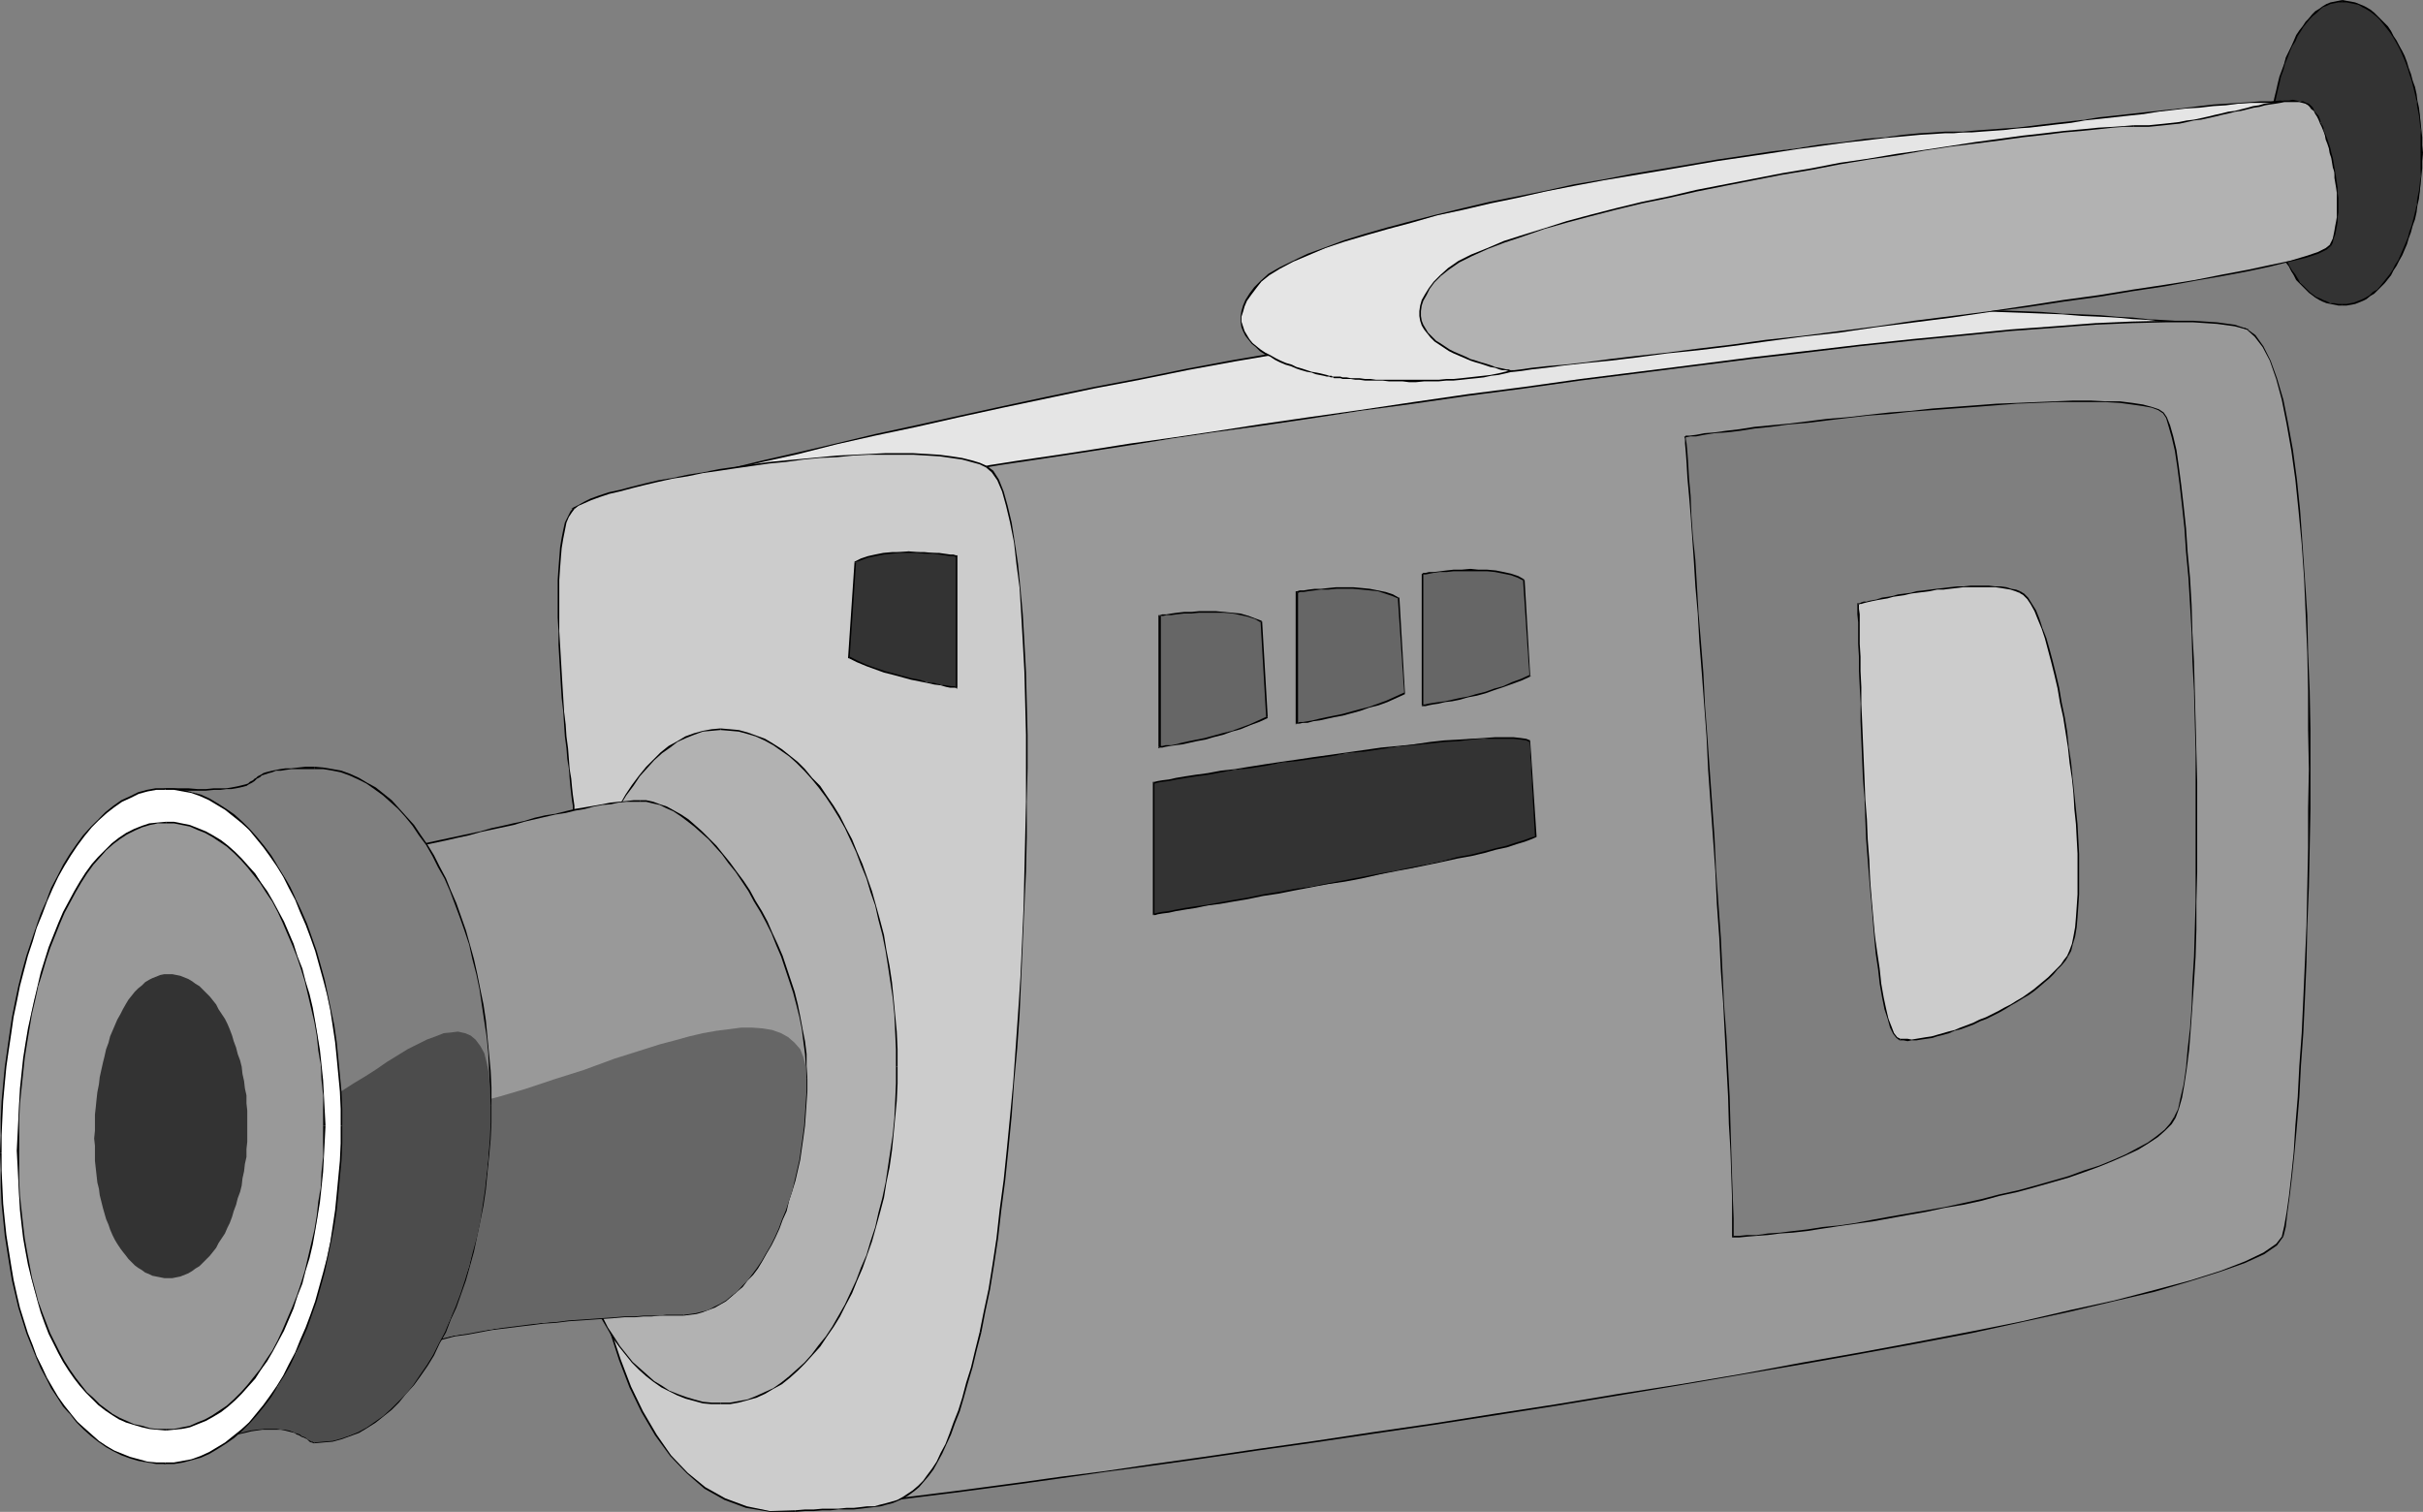 <?xml version="1.0" encoding="UTF-8" standalone="no"?>
<svg
   version="1.0"
   width="129.852mm"
   height="81.022mm"
   id="svg98"
   sodipodi:docname="Video Camera 07.wmf"
   xmlns:inkscape="http://www.inkscape.org/namespaces/inkscape"
   xmlns:sodipodi="http://sodipodi.sourceforge.net/DTD/sodipodi-0.dtd"
   xmlns="http://www.w3.org/2000/svg"
   xmlns:svg="http://www.w3.org/2000/svg">
  <rect width="100%" height="100%" fill="#808080" stroke="none"/>
  <sodipodi:namedview
     id="namedview98"
     pagecolor="#ffffff"
     bordercolor="#000000"
     borderopacity="0.25"
     inkscape:showpageshadow="2"
     inkscape:pageopacity="0.0"
     inkscape:pagecheckerboard="0"
     inkscape:deskcolor="#d1d1d1"
     inkscape:document-units="mm" />
  <defs
     id="defs1">
    <pattern
       id="WMFhbasepattern"
       patternUnits="userSpaceOnUse"
       width="6"
       height="6"
       x="0"
       y="0" />
  </defs>
  <path
     style="fill:#e5e5e5;fill-opacity:1;fill-rule:evenodd;stroke:none"
     d="m 116.352,102.937 0.485,-0.162 1.293,-0.323 2.101,-0.485 2.909,-0.808 3.555,-0.97 4.363,-0.97 5.01,-1.293 5.656,-1.454 6.141,-1.454 6.626,-1.616 7.272,-1.616 7.434,-1.778 8.08,-1.939 8.242,-1.778 8.726,-1.939 8.888,-1.939 9.05,-1.939 9.373,-1.939 9.373,-1.778 9.534,-1.939 9.534,-1.778 9.696,-1.616 9.534,-1.616 9.373,-1.616 9.373,-1.293 9.211,-1.293 8.888,-0.97 8.726,-0.97 8.403,-0.808 8.08,-0.485 7.595,-0.485 h 7.272 6.949 6.626 6.464 l 6.302,0.162 5.818,0.162 5.818,0.162 h 5.494 l 5.171,0.162 5.01,0.162 4.848,0.323 4.686,0.162 4.202,0.162 4.202,0.162 3.878,0.323 3.717,0.162 3.394,0.323 3.232,0.162 3.07,0.162 2.747,0.323 2.586,0.162 2.424,0.323 2.101,0.162 1.939,0.162 1.778,0.162 1.616,0.162 1.293,0.162 1.131,0.162 h 0.808 l 0.646,0.162 h 0.646 l 0.162,0.162 h 0.162 L 305.1,141.72 Z"
     id="path1" />
  <path
     style="fill:#000000;fill-opacity:1;fill-rule:evenodd;stroke:none"
     d="m 346.147,61.73 v 0 l -7.272,0.162 -7.595,0.323 -8.08,0.485 -8.403,0.808 -8.726,0.97 -9.05,0.97 -9.05,1.293 -9.373,1.454 -9.534,1.454 -9.534,1.616 -9.534,1.616 -9.534,1.778 -9.534,1.939 -9.373,1.778 -9.373,1.939 -9.05,1.939 -8.888,1.939 -8.726,1.939 -8.242,1.778 -8.08,1.939 -7.595,1.778 -7.11,1.616 -6.626,1.616 -6.141,1.454 -5.656,1.454 -5.01,1.293 -4.363,0.97 -3.555,0.97 -2.909,0.808 -2.262,0.485 -1.293,0.485 h -0.323 v 0.323 l 0.485,-0.162 1.293,-0.323 2.101,-0.485 2.909,-0.808 3.717,-0.97 4.202,-1.131 5.01,-1.131 5.656,-1.454 6.141,-1.454 6.626,-1.616 7.272,-1.616 7.595,-1.939 7.918,-1.778 8.403,-1.778 8.565,-1.939 8.888,-1.939 9.211,-1.939 9.211,-1.939 9.373,-1.778 9.534,-1.939 9.696,-1.778 9.534,-1.616 9.534,-1.616 9.373,-1.616 9.373,-1.293 9.211,-1.293 8.888,-1.131 8.726,-0.808 8.403,-0.808 8.08,-0.646 7.595,-0.323 h 7.272 v 0 z"
     id="path2" />
  <path
     style="fill:#000000;fill-opacity:1;fill-rule:evenodd;stroke:none"
     d="m 455.065,66.739 v -0.162 0 l -0.323,-0.162 h -0.485 l -0.808,-0.162 h -0.808 l -1.131,-0.162 -1.293,-0.162 -1.616,-0.162 -1.778,-0.162 -1.939,-0.162 -2.101,-0.162 -2.424,-0.323 -2.586,-0.162 -2.747,-0.162 -3.07,-0.323 -3.232,-0.162 -3.394,-0.323 -3.717,-0.162 -3.878,-0.162 -4.202,-0.323 -4.202,-0.162 -4.686,-0.162 -4.848,-0.162 -5.01,-0.323 h -5.171 l -5.494,-0.162 -5.818,-0.162 -5.818,-0.162 -6.302,-0.162 h -6.464 -6.626 -6.949 v 0.323 h 6.949 6.626 l 6.464,0.162 h 6.302 l 5.818,0.162 h 5.818 l 5.494,0.162 5.171,0.162 5.01,0.162 4.848,0.323 4.686,0.162 4.202,0.162 4.202,0.162 3.878,0.323 3.717,0.162 3.394,0.162 3.232,0.323 3.07,0.162 2.747,0.323 2.586,0.162 2.424,0.162 2.101,0.323 1.939,0.162 1.778,0.162 1.616,0.162 1.131,0.162 1.131,0.162 h 0.97 l 0.646,0.162 h 0.485 0.323 0.162 V 66.578 66.739 l 0.485,-0.162 h -0.485 z"
     id="path3" />
  <path
     style="fill:#000000;fill-opacity:1;fill-rule:evenodd;stroke:none"
     d="m 304.939,141.72 h 0.162 L 455.065,66.739 V 66.578 l -150.126,74.98 h 0.162 l -0.162,0.162 0.162,0.162 v -0.162 z"
     id="path4" />
  <path
     style="fill:#000000;fill-opacity:1;fill-rule:evenodd;stroke:none"
     d="m 116.352,102.775 v 0.323 l 188.587,38.621 0.162,-0.162 -188.749,-38.783 v 0.323 -0.323 l -0.646,0.162 0.646,0.162 z"
     id="path5" />
  <path
     style="fill:#999999;fill-opacity:1;fill-rule:evenodd;stroke:none"
     d="m 199.737,94.534 0.808,-0.162 1.939,-0.323 3.232,-0.485 4.202,-0.646 5.494,-0.808 6.302,-0.97 7.272,-1.131 8.08,-1.131 8.726,-1.293 9.373,-1.454 9.858,-1.454 10.504,-1.454 10.666,-1.616 11.15,-1.616 11.312,-1.454 11.474,-1.616 11.635,-1.454 11.474,-1.454 11.312,-1.454 11.312,-1.293 10.827,-1.293 10.666,-1.131 10.019,-0.97 9.696,-0.97 8.888,-0.646 8.403,-0.646 7.434,-0.323 6.787,-0.162 h 5.656 l 4.848,0.323 3.555,0.485 2.424,0.808 1.778,1.293 1.454,2.101 1.454,2.909 1.293,3.555 1.293,4.363 0.97,4.848 0.97,5.333 0.808,5.979 0.646,6.302 0.646,6.787 0.485,6.949 0.323,7.433 0.162,7.595 0.323,7.757 v 7.918 l 0.162,7.918 -0.162,8.08 v 7.918 l -0.162,7.918 -0.323,7.757 -0.162,7.433 -0.323,7.433 -0.323,6.949 -0.485,6.625 -0.323,6.302 -0.485,5.817 -0.485,5.333 -0.485,4.686 -0.323,4.201 -0.485,3.555 -0.485,2.747 -0.485,1.939 -1.131,1.616 -2.586,1.778 -3.878,1.778 -5.01,1.778 -6.141,1.939 -7.272,2.101 -8.08,2.101 -8.888,1.939 -9.696,2.101 -10.342,2.262 -10.989,2.101 -11.474,2.101 -11.958,2.101 -12.12,2.101 -12.282,2.101 -12.605,2.101 -12.605,2.101 -12.443,1.939 -12.443,1.939 -12.12,1.778 -11.958,1.778 -11.474,1.616 -10.989,1.616 -10.342,1.454 -9.696,1.454 -9.05,1.131 -8.08,1.131 -7.272,0.97 -6.141,0.808 -5.171,0.646 -3.878,0.485 -2.586,0.323 -1.778,-0.323 -1.454,-1.616 -0.97,-2.586 -0.808,-3.717 -0.646,-4.686 -0.323,-5.494 v -6.141 l 0.162,-7.11 0.323,-7.595 0.646,-8.08 0.646,-8.726 0.97,-9.049 0.97,-9.373 1.131,-9.534 1.293,-9.857 1.293,-9.696 1.293,-9.857 1.454,-9.857 1.454,-9.534 1.293,-9.534 1.454,-9.049 1.454,-8.726 1.293,-8.241 1.293,-7.757 1.131,-7.11 1.131,-6.302 0.97,-5.656 0.808,-4.848 0.808,-3.878 0.485,-2.747 0.323,-1.778 z"
     id="path6" />
  <path
     style="fill:#000000;fill-opacity:1;fill-rule:evenodd;stroke:none"
     d="m 455.065,66.578 v 0 l -2.424,-0.808 -3.555,-0.485 -4.848,-0.323 h -5.656 l -6.787,0.162 -7.434,0.323 -8.403,0.646 -8.888,0.646 -9.696,0.97 -10.019,0.97 -10.666,1.131 -10.989,1.293 -11.15,1.293 -11.312,1.454 -11.474,1.454 -11.635,1.454 -11.474,1.616 -11.312,1.454 -11.15,1.616 -10.827,1.616 -10.342,1.454 -10.019,1.454 -9.373,1.454 -8.726,1.293 -8.08,1.131 -7.11,1.131 -6.302,0.97 -5.494,0.808 -4.363,0.646 -3.07,0.485 -2.101,0.323 -0.646,0.162 0.162,0.323 0.646,-0.162 1.939,-0.323 3.232,-0.485 4.363,-0.646 5.333,-0.808 6.302,-0.97 7.272,-1.131 8.08,-1.293 8.726,-1.293 9.373,-1.293 9.858,-1.454 10.504,-1.616 10.827,-1.454 11.15,-1.616 11.15,-1.454 11.474,-1.616 11.635,-1.454 11.474,-1.454 11.474,-1.454 11.15,-1.293 10.827,-1.293 10.666,-1.131 10.019,-0.97 9.696,-0.97 8.888,-0.646 8.403,-0.646 7.434,-0.323 6.787,-0.162 h 5.656 l 4.848,0.323 3.555,0.485 2.424,0.646 v 0 z"
     id="path7" />
  <path
     style="fill:#000000;fill-opacity:1;fill-rule:evenodd;stroke:none"
     d="m 462.499,250.474 v 0 l 0.485,-1.939 0.323,-2.747 0.485,-3.555 0.485,-4.201 0.485,-4.686 0.485,-5.333 0.485,-5.817 0.323,-6.302 0.485,-6.625 0.323,-6.949 0.323,-7.433 0.162,-7.433 0.323,-7.757 0.162,-7.918 0.162,-7.918 v -8.08 -7.918 l -0.162,-7.918 -0.323,-7.757 -0.162,-7.595 -0.485,-7.433 -0.485,-6.949 -0.485,-6.787 -0.646,-6.302 -0.808,-5.979 -0.97,-5.333 -0.97,-4.848 -1.293,-4.363 -1.293,-3.555 -1.454,-2.909 -1.616,-2.262 -1.778,-1.293 v 0.162 l 1.616,1.454 1.616,2.101 1.454,2.747 1.293,3.717 1.131,4.201 0.97,4.848 0.97,5.494 0.808,5.817 0.646,6.302 0.646,6.787 0.485,6.949 0.323,7.433 0.323,7.595 0.162,7.757 v 7.918 l 0.162,7.918 -0.162,8.08 v 7.918 l -0.162,7.918 -0.162,7.757 -0.323,7.433 -0.323,7.433 -0.323,6.949 -0.485,6.625 -0.323,6.302 -0.485,5.817 -0.323,5.333 -0.485,4.686 -0.485,4.201 -0.485,3.394 -0.485,2.747 -0.485,2.101 v 0 z"
     id="path8" />
  <path
     style="fill:#000000;fill-opacity:1;fill-rule:evenodd;stroke:none"
     d="m 181.638,303.8 v 0 l 2.586,-0.323 3.878,-0.485 5.171,-0.646 6.141,-0.808 7.272,-0.97 8.08,-1.131 9.05,-1.293 9.696,-1.293 10.342,-1.454 10.989,-1.616 11.474,-1.616 11.958,-1.778 12.12,-1.778 12.443,-1.939 12.443,-1.939 12.605,-2.101 12.605,-2.101 12.282,-2.101 12.282,-2.101 11.797,-2.101 11.474,-2.101 10.989,-2.101 10.342,-2.262 9.696,-2.101 8.888,-2.101 8.242,-1.939 7.11,-2.101 6.141,-1.939 5.01,-1.778 3.878,-1.778 2.586,-1.778 1.293,-1.778 h -0.323 l -1.131,1.454 -2.586,1.778 -3.717,1.778 -5.01,1.939 -6.141,1.939 -7.272,1.939 -8.08,2.101 -8.888,1.939 -9.696,2.262 -10.504,2.101 -10.989,2.101 -11.312,2.101 -11.958,2.101 -12.12,2.262 -12.443,2.101 -12.443,1.939 -12.605,2.101 -12.605,1.939 -12.282,1.939 -12.282,1.778 -11.797,1.778 -11.474,1.616 -10.989,1.616 -10.342,1.454 -9.858,1.454 -8.888,1.131 -8.08,1.131 -7.272,0.97 -6.141,0.808 -5.171,0.646 -3.878,0.485 -2.586,0.323 v 0 z"
     id="path9" />
  <path
     style="fill:#000000;fill-opacity:1;fill-rule:evenodd;stroke:none"
     d="m 199.737,94.372 v 0.162 l -0.162,0.485 -0.323,1.778 -0.485,2.909 -0.646,3.878 -0.97,4.686 -0.97,5.656 -0.97,6.464 -1.293,7.11 -1.293,7.757 -1.293,8.241 -1.454,8.726 -1.293,9.049 -1.454,9.373 -1.454,9.696 -1.454,9.696 -1.293,9.857 -1.293,9.857 -1.293,9.857 -1.131,9.534 -0.97,9.373 -0.808,9.049 -0.808,8.726 -0.646,8.08 -0.323,7.595 -0.162,7.11 v 6.141 l 0.323,5.494 0.646,4.686 0.808,3.717 1.131,2.747 1.454,1.616 1.778,0.323 v -0.323 l -1.616,-0.323 -1.454,-1.454 -1.131,-2.747 -0.808,-3.555 -0.485,-4.686 -0.323,-5.494 v -6.141 l 0.162,-7.11 0.323,-7.595 0.646,-8.08 0.646,-8.726 0.97,-9.049 0.97,-9.373 1.131,-9.534 1.131,-9.696 1.293,-9.857 1.454,-9.857 1.293,-9.857 1.454,-9.534 1.454,-9.534 1.454,-9.049 1.454,-8.726 1.293,-8.241 1.293,-7.757 1.131,-6.949 1.131,-6.464 0.97,-5.656 0.808,-4.848 0.646,-3.878 0.646,-2.747 0.323,-1.778 v -0.646 0.162 l -0.162,-0.323 v 0 0.162 z"
     id="path10" />
  <path
     style="fill:#cccccc;fill-opacity:1;fill-rule:evenodd;stroke:none"
     d="m 116.352,164.666 v -0.323 l -0.162,-0.323 v -0.808 l -0.162,-0.97 -0.162,-1.293 -0.162,-1.454 -0.162,-1.778 -0.323,-1.939 -0.162,-2.101 -0.162,-2.101 -0.323,-2.424 -0.162,-2.424 -0.162,-2.586 -0.323,-2.747 -0.162,-2.586 -0.162,-2.747 -0.162,-2.747 -0.162,-2.747 -0.162,-2.747 v -2.747 -2.586 -2.586 -2.424 l 0.162,-2.424 0.162,-2.101 0.162,-2.101 0.323,-1.778 0.323,-1.778 0.323,-1.454 0.485,-1.131 0.646,-1.131 0.646,-0.646 0.808,-0.485 1.131,-0.646 1.454,-0.646 1.778,-0.646 1.939,-0.646 2.101,-0.485 2.424,-0.646 2.586,-0.646 2.747,-0.646 2.909,-0.646 3.07,-0.485 3.07,-0.646 3.232,-0.485 3.394,-0.485 3.394,-0.485 3.394,-0.485 3.394,-0.323 3.555,-0.485 3.394,-0.162 3.394,-0.323 3.232,-0.323 h 3.232 l 3.232,-0.162 h 2.909 2.909 l 2.747,0.162 2.586,0.162 2.262,0.323 2.262,0.323 1.939,0.485 1.616,0.485 1.293,0.646 1.293,0.97 1.131,1.778 0.97,2.262 0.808,2.909 0.808,3.394 0.808,4.04 0.485,4.363 0.646,4.848 0.323,5.333 0.323,5.656 0.323,5.979 0.162,6.302 0.162,6.464 v 6.787 6.787 l -0.162,7.11 -0.162,7.11 -0.162,7.11 -0.323,7.272 -0.485,7.11 -0.323,7.272 -0.485,6.949 -0.646,6.949 -0.485,6.787 -0.646,6.625 -0.646,6.302 -0.808,5.979 -0.646,5.817 -0.808,5.333 -0.808,5.009 -0.97,4.525 -0.808,4.201 -0.97,3.717 -0.808,3.394 -0.97,3.232 -0.808,2.909 -0.808,2.747 -0.97,2.424 -0.808,2.262 -0.808,2.101 -0.97,1.778 -0.97,1.616 -0.808,1.454 -0.97,1.454 -0.97,1.131 -0.97,0.97 -0.97,0.808 -0.97,0.808 -1.131,0.646 -1.131,0.485 -1.131,0.485 -1.131,0.323 -1.131,0.323 -1.293,0.162 -1.454,0.162 -1.293,0.162 -1.454,0.162 h -1.454 l -1.616,0.162 h -1.616 -1.616 l -1.778,0.162 h -1.778 l -1.939,0.162 h -5.171 l -4.686,-0.808 -4.363,-1.616 -4.04,-2.262 -3.717,-2.909 -3.232,-3.717 -3.07,-4.04 -2.747,-4.686 -2.424,-5.171 -2.101,-5.494 -1.939,-5.817 -1.778,-6.141 -1.454,-6.302 -1.131,-6.625 -0.97,-6.625 -0.97,-6.787 -0.646,-6.625 -0.485,-6.787 -0.485,-6.625 -0.162,-6.302 -0.162,-6.302 -0.162,-5.979 v -5.817 l 0.162,-5.171 v -5.009 l 0.162,-4.363 0.162,-3.878 0.162,-3.394 0.162,-2.586 0.162,-1.939 0.162,-1.293 z"
     id="path11" />
  <path
     style="fill:#000000;fill-opacity:1;fill-rule:evenodd;stroke:none"
     d="m 116.19,102.775 v 0 l -0.646,0.808 -0.485,0.97 -0.646,1.293 -0.323,1.454 -0.323,1.616 -0.323,1.939 -0.162,2.101 -0.162,2.101 -0.162,2.424 v 2.424 2.586 2.586 l 0.162,2.747 v 2.747 l 0.162,2.747 0.162,2.747 0.162,2.747 0.162,2.586 0.323,2.747 0.162,2.586 0.162,2.424 0.323,2.424 0.162,2.101 0.323,2.101 0.162,1.939 0.162,1.778 0.162,1.454 0.162,1.293 0.162,0.97 v 0.808 l 0.162,0.323 v 0.323 l 0.323,-0.162 -0.162,-0.162 v -0.485 -0.646 l -0.162,-1.131 -0.162,-1.131 -0.162,-1.454 -0.162,-1.778 -0.323,-1.939 -0.162,-2.101 -0.162,-2.101 -0.323,-2.424 -0.162,-2.424 -0.323,-2.586 -0.162,-2.747 -0.162,-2.586 -0.162,-2.747 -0.162,-2.747 -0.162,-2.747 -0.162,-2.747 v -2.747 -2.586 -2.586 -2.424 l 0.162,-2.424 0.162,-2.101 0.162,-1.939 0.323,-1.939 0.323,-1.616 0.323,-1.616 0.485,-1.131 0.646,-0.97 0.485,-0.646 v 0 z"
     id="path12" />
  <path
     style="fill:#000000;fill-opacity:1;fill-rule:evenodd;stroke:none"
     d="m 199.899,94.372 v 0 l -1.454,-0.646 -1.616,-0.485 -1.939,-0.485 -2.101,-0.323 -2.424,-0.323 -2.586,-0.162 -2.747,-0.162 h -2.909 -2.909 l -3.232,0.162 -3.232,0.162 -3.232,0.162 -3.394,0.323 -3.394,0.323 -3.555,0.323 -3.394,0.323 -3.394,0.485 -3.394,0.485 -3.394,0.485 -3.232,0.646 -3.07,0.485 -3.07,0.646 -2.909,0.485 -2.747,0.646 -2.586,0.646 -2.424,0.646 -2.262,0.485 -1.939,0.646 -1.778,0.646 -1.293,0.646 -1.131,0.646 -0.97,0.485 0.162,0.323 0.808,-0.646 1.131,-0.485 1.454,-0.646 1.778,-0.646 1.939,-0.646 2.101,-0.485 2.424,-0.646 2.586,-0.646 2.747,-0.646 2.909,-0.646 3.07,-0.485 3.07,-0.646 3.394,-0.485 3.232,-0.485 3.394,-0.485 3.394,-0.485 3.394,-0.323 3.555,-0.485 3.394,-0.323 3.394,-0.162 3.232,-0.323 3.232,-0.162 h 3.232 2.909 2.909 l 2.747,0.162 2.586,0.162 2.262,0.323 2.262,0.323 1.778,0.485 1.778,0.485 1.293,0.646 v 0 z"
     id="path13" />
  <path
     style="fill:#000000;fill-opacity:1;fill-rule:evenodd;stroke:none"
     d="m 198.768,269.865 v 0 l 0.808,-4.201 0.97,-4.525 0.808,-5.009 0.808,-5.333 0.646,-5.656 0.808,-6.141 0.646,-6.302 0.646,-6.625 0.485,-6.787 0.646,-6.949 0.485,-6.949 0.323,-7.272 0.323,-7.11 0.323,-7.272 0.323,-7.11 0.162,-7.11 v -7.11 l 0.162,-6.787 v -6.787 l -0.162,-6.464 -0.162,-6.302 -0.323,-5.979 -0.323,-5.656 -0.485,-5.333 -0.485,-4.848 -0.646,-4.363 -0.646,-4.04 -0.808,-3.394 -0.808,-2.909 -0.97,-2.424 -1.131,-1.778 -1.293,-0.97 -0.162,0.323 1.131,0.97 1.131,1.616 0.97,2.262 0.808,2.909 0.808,3.394 0.808,4.04 0.485,4.363 0.646,4.848 0.323,5.333 0.323,5.656 0.323,5.979 0.162,6.302 0.162,6.464 v 6.787 6.787 l -0.162,7.11 -0.162,7.11 -0.162,7.11 -0.323,7.272 -0.323,7.11 -0.485,7.272 -0.485,6.949 -0.485,6.949 -0.646,6.787 -0.646,6.625 -0.646,6.302 -0.808,5.979 -0.646,5.817 -0.808,5.333 -0.808,5.009 -0.97,4.525 -0.808,4.04 v 0 z"
     id="path14" />
  <path
     style="fill:#000000;fill-opacity:1;fill-rule:evenodd;stroke:none"
     d="m 161.115,306.224 v 0 l 1.939,-0.162 h 1.778 l 1.778,-0.162 h 1.616 l 1.616,-0.162 h 1.616 1.454 l 1.454,-0.162 1.293,-0.162 1.454,-0.162 1.293,-0.162 1.131,-0.323 1.293,-0.323 1.131,-0.485 1.131,-0.485 0.97,-0.646 1.131,-0.808 0.97,-0.808 0.97,-1.131 0.97,-1.131 0.97,-1.293 0.808,-1.454 0.97,-1.778 0.808,-1.778 0.97,-2.101 0.808,-2.262 0.97,-2.424 0.808,-2.747 0.808,-2.909 0.97,-3.232 0.808,-3.394 0.97,-3.717 -0.323,-0.162 -0.97,3.878 -0.808,3.394 -0.97,3.07 -0.808,3.07 -0.808,2.586 -0.97,2.424 -0.808,2.262 -0.808,2.101 -0.97,1.778 -0.808,1.778 -0.97,1.454 -0.97,1.293 -0.808,1.131 -0.97,0.97 -1.131,0.97 -0.97,0.646 -0.97,0.646 -1.131,0.646 -1.131,0.323 -1.131,0.323 -1.293,0.323 -1.131,0.323 h -1.454 l -1.293,0.162 -1.454,0.162 h -1.454 l -1.616,0.162 h -1.616 -1.616 l -1.778,0.162 h -1.778 l -1.939,0.162 v 0 z"
     id="path15" />
  <path
     style="fill:#000000;fill-opacity:1;fill-rule:evenodd;stroke:none"
     d="m 116.19,164.666 v 0 0.323 l -0.162,1.293 -0.162,1.939 -0.162,2.586 -0.162,3.394 -0.162,3.878 -0.162,4.363 v 5.009 l -0.162,5.171 v 5.817 l 0.162,5.979 0.162,6.302 0.162,6.302 0.485,6.625 0.485,6.787 0.646,6.625 0.97,6.787 0.97,6.787 1.293,6.464 1.454,6.464 1.616,5.979 1.939,5.979 2.101,5.494 2.424,5.009 2.747,4.686 3.07,4.201 3.394,3.555 3.555,3.07 4.04,2.262 4.363,1.616 4.848,0.808 h 5.171 v -0.323 l -5.171,0.162 -4.686,-0.97 -4.363,-1.616 -4.04,-2.262 -3.555,-2.909 -3.394,-3.555 -2.909,-4.201 -2.747,-4.686 -2.424,-5.009 -2.101,-5.494 -1.939,-5.817 -1.778,-6.141 -1.454,-6.302 -1.131,-6.625 -1.131,-6.625 -0.808,-6.787 -0.646,-6.625 -0.485,-6.787 -0.485,-6.625 -0.323,-6.302 v -6.302 l -0.162,-5.979 v -5.817 l 0.162,-5.171 v -5.009 l 0.162,-4.363 0.162,-3.878 0.162,-3.394 0.162,-2.586 0.162,-1.939 v -1.293 l 0.162,-0.323 v -0.162 0.162 0 -0.162 z"
     id="path16" />
  <path
     style="fill:#b2b2b2;fill-opacity:1;fill-rule:evenodd;stroke:none"
     d="m 112.635,221.386 0.162,-3.394 v -3.555 l 0.323,-3.555 0.162,-3.394 0.323,-3.555 0.485,-3.394 0.485,-3.232 0.485,-3.232 0.646,-3.394 0.646,-3.07 0.808,-3.07 0.808,-3.07 0.97,-2.909 0.97,-2.747 0.97,-2.747 1.131,-2.586 0.97,-2.586 1.293,-2.424 1.131,-2.262 1.293,-2.101 1.454,-2.101 1.293,-1.778 1.454,-1.778 1.616,-1.454 1.454,-1.454 1.616,-1.293 1.616,-1.131 1.616,-0.808 1.778,-0.646 1.778,-0.485 1.778,-0.323 1.778,-0.162 1.939,0.162 1.778,0.162 1.778,0.485 1.778,0.646 1.616,0.646 1.778,0.97 1.616,1.131 1.616,1.131 1.616,1.454 1.454,1.454 1.616,1.616 1.454,1.778 1.293,1.939 1.454,1.939 1.293,2.262 1.131,2.262 1.293,2.262 1.131,2.586 0.97,2.586 0.97,2.586 0.97,2.909 0.97,2.747 0.646,2.909 0.808,3.07 0.646,3.07 0.485,3.232 0.485,3.232 0.485,3.232 0.162,3.394 0.323,3.394 0.162,3.555 v 3.555 3.394 l -0.162,3.555 -0.323,3.394 -0.162,3.394 -0.485,3.232 -0.485,3.232 -0.485,3.232 -0.646,3.07 -0.808,3.07 -0.646,2.909 -0.97,2.909 -0.97,2.747 -0.97,2.747 -0.97,2.424 -1.131,2.586 -1.293,2.424 -1.131,2.262 -1.293,2.101 -1.454,1.939 -1.293,1.939 -1.454,1.778 -1.616,1.616 -1.454,1.616 -1.616,1.293 -1.616,1.293 -1.616,0.97 -1.778,0.97 -1.616,0.808 -1.778,0.646 -1.778,0.323 -1.778,0.323 h -1.939 -1.778 l -1.778,-0.162 -1.778,-0.485 -1.778,-0.485 -1.616,-0.646 -1.616,-0.808 -1.616,-0.808 -1.454,-0.97 -1.616,-1.293 -1.454,-1.293 -1.293,-1.454 -1.454,-1.454 -1.293,-1.616 -1.131,-1.939 -1.293,-1.778 -0.97,-2.101 -1.131,-2.101 -0.97,-2.262 -0.97,-2.262 -0.97,-2.424 -0.808,-2.586 -0.808,-2.586 -0.646,-2.747 -0.646,-2.909 -0.485,-2.747 -0.485,-3.07 -0.485,-3.07 -0.323,-3.232 -0.162,-3.232 -0.323,-3.394 v -3.394 z"
     id="path17" />
  <path
     style="fill:#000000;fill-opacity:1;fill-rule:evenodd;stroke:none"
     d="m 145.925,147.537 v 0 l -1.778,0.162 -1.778,0.323 -1.778,0.485 -1.778,0.646 -1.616,0.97 -1.778,0.97 -1.616,1.293 -1.454,1.454 -1.454,1.454 -1.454,1.778 -1.454,1.939 -1.293,1.939 -1.293,2.262 -1.293,2.262 -1.131,2.424 -1.131,2.424 -1.131,2.586 -0.97,2.909 -0.97,2.747 -0.97,2.909 -0.808,3.07 -0.646,3.07 -0.808,3.07 -0.485,3.232 -0.646,3.394 -0.485,3.232 -0.485,3.394 -0.323,3.555 -0.162,3.394 -0.323,3.555 v 3.555 l -0.162,3.394 h 0.323 v -3.394 l 0.162,-3.555 0.162,-3.555 0.323,-3.394 0.323,-3.555 0.485,-3.232 0.485,-3.394 0.485,-3.232 0.646,-3.232 0.646,-3.232 0.808,-3.07 0.808,-3.07 0.97,-2.909 0.808,-2.747 1.131,-2.747 1.131,-2.586 0.97,-2.586 1.293,-2.262 1.131,-2.424 1.293,-2.101 1.454,-1.939 1.293,-1.939 1.454,-1.616 1.454,-1.616 1.616,-1.454 1.616,-1.131 1.454,-1.131 1.778,-0.808 1.616,-0.646 1.778,-0.646 1.778,-0.162 1.778,-0.162 v 0 z"
     id="path18" />
  <path
     style="fill:#000000;fill-opacity:1;fill-rule:evenodd;stroke:none"
     d="m 181.8,216.054 v 0 -3.555 l -0.162,-3.555 -0.323,-3.394 -0.323,-3.394 -0.323,-3.232 -0.485,-3.232 -0.646,-3.232 -0.485,-3.07 -0.808,-3.07 -0.808,-2.909 -0.808,-2.909 -0.97,-2.747 -0.97,-2.747 -1.131,-2.586 -0.97,-2.424 -1.293,-2.424 -1.131,-2.262 -1.293,-2.101 -1.454,-2.101 -1.293,-1.939 -1.616,-1.616 -1.454,-1.778 -1.454,-1.454 -1.616,-1.293 -1.616,-1.293 -1.778,-1.131 -1.616,-0.97 -1.778,-0.646 -1.778,-0.646 -1.778,-0.485 -1.778,-0.162 -1.939,-0.162 v 0.323 l 1.939,0.162 1.778,0.162 1.778,0.485 1.616,0.485 1.778,0.808 1.778,0.97 1.616,1.131 1.616,1.131 1.454,1.293 1.616,1.616 1.454,1.616 1.454,1.778 1.454,1.939 1.293,1.939 1.293,2.101 1.293,2.262 1.131,2.424 1.131,2.424 0.97,2.586 1.131,2.747 0.808,2.747 0.97,2.747 0.646,2.909 0.808,3.07 0.646,3.232 0.485,3.07 0.485,3.232 0.485,3.232 0.323,3.394 0.162,3.394 0.162,3.555 v 3.555 0 z"
     id="path19" />
  <path
     style="fill:#000000;fill-opacity:1;fill-rule:evenodd;stroke:none"
     d="m 145.925,284.409 v 0 h 1.939 l 1.778,-0.323 1.778,-0.485 1.778,-0.485 1.778,-0.808 1.616,-0.97 1.778,-0.97 1.616,-1.293 1.616,-1.454 1.454,-1.454 1.454,-1.616 1.616,-1.778 1.293,-1.939 1.454,-2.101 1.293,-2.101 1.131,-2.262 1.293,-2.424 0.97,-2.424 1.131,-2.586 0.97,-2.747 0.97,-2.747 0.808,-2.909 0.808,-2.909 0.808,-3.07 0.485,-3.07 0.646,-3.07 0.485,-3.394 0.323,-3.232 0.323,-3.394 0.323,-3.394 0.162,-3.555 v -3.394 h -0.323 v 3.394 l -0.162,3.555 -0.162,3.394 -0.323,3.394 -0.485,3.232 -0.485,3.232 -0.485,3.232 -0.646,3.07 -0.808,3.07 -0.646,2.909 -0.97,2.909 -0.808,2.747 -1.131,2.586 -0.97,2.586 -1.131,2.424 -1.131,2.424 -1.293,2.262 -1.293,2.262 -1.293,1.939 -1.454,1.778 -1.454,1.939 -1.454,1.616 -1.616,1.454 -1.454,1.293 -1.616,1.293 -1.616,1.131 -1.778,0.808 -1.778,0.808 -1.616,0.646 -1.778,0.323 -1.778,0.323 h -1.939 v 0 z"
     id="path20" />
  <path
     style="fill:#000000;fill-opacity:1;fill-rule:evenodd;stroke:none"
     d="m 112.473,221.386 v 0 l 0.162,3.555 v 3.394 l 0.323,3.394 0.162,3.232 0.323,3.232 0.485,3.07 0.485,3.07 0.646,2.909 0.485,2.747 0.808,2.747 0.646,2.586 0.808,2.586 0.97,2.586 0.97,2.262 0.97,2.262 1.131,2.101 1.131,1.939 1.131,1.939 1.293,1.778 1.293,1.616 1.293,1.616 1.454,1.454 1.454,1.293 1.454,1.131 1.616,1.131 1.616,0.808 1.616,0.808 1.616,0.646 1.778,0.485 1.778,0.485 1.778,0.162 h 1.778 v -0.323 h -1.778 l -1.778,-0.162 -1.778,-0.485 -1.616,-0.485 -1.778,-0.646 -1.616,-0.646 -1.454,-0.97 -1.616,-0.97 -1.454,-1.293 -1.454,-1.293 -1.454,-1.293 -1.293,-1.616 -1.293,-1.616 -1.131,-1.778 -1.293,-1.939 -0.97,-1.939 -1.131,-2.101 -1.131,-2.262 -0.808,-2.262 -0.97,-2.424 -0.808,-2.586 -0.808,-2.586 -0.646,-2.747 -0.646,-2.909 -0.485,-2.909 -0.485,-2.909 -0.485,-3.07 -0.323,-3.232 -0.323,-3.232 -0.162,-3.394 -0.162,-3.394 v -3.555 0 z"
     id="path21" />
  <path
     style="fill:#999999;fill-opacity:1;fill-rule:evenodd;stroke:none"
     d="m 65.448,173.069 h 1.939 1.778 2.101 l 1.939,-0.162 2.101,-0.323 1.939,-0.162 2.262,-0.323 2.101,-0.323 2.262,-0.485 2.101,-0.323 2.262,-0.485 2.262,-0.485 2.262,-0.485 2.262,-0.485 2.262,-0.646 2.262,-0.485 2.262,-0.485 2.101,-0.485 2.262,-0.485 2.101,-0.646 2.101,-0.485 2.101,-0.485 1.939,-0.323 2.101,-0.485 1.778,-0.323 1.939,-0.485 1.778,-0.162 1.616,-0.323 1.616,-0.323 h 1.616 l 1.454,-0.162 h 1.293 1.293 l 1.293,0.323 1.454,0.485 1.454,0.485 1.293,0.808 1.454,0.808 1.454,0.97 1.454,1.131 1.454,1.293 1.293,1.454 1.454,1.454 1.454,1.616 1.293,1.616 1.454,1.939 1.293,1.778 1.293,1.939 1.131,2.101 1.293,2.101 1.131,2.262 0.97,2.262 1.131,2.262 0.97,2.424 0.808,2.262 0.808,2.424 0.808,2.586 0.646,2.424 0.646,2.424 0.485,2.586 0.323,2.424 0.323,2.586 0.162,2.424 v 2.586 2.424 l -0.162,2.424 -0.162,2.424 -0.162,2.262 -0.323,2.424 -0.323,2.262 -0.323,2.262 -0.485,2.101 -0.485,2.101 -0.485,2.101 -0.646,1.939 -0.646,1.939 -0.808,1.939 -0.646,1.778 -0.808,1.778 -0.808,1.616 -0.97,1.616 -0.808,1.454 -0.97,1.454 -0.97,1.293 -0.97,1.293 -1.131,1.131 -0.97,1.131 -1.131,0.808 -1.131,0.97 -1.131,0.646 -1.293,0.646 -1.131,0.646 -1.293,0.323 -1.293,0.323 -1.131,0.162 -1.293,0.162 h -0.323 -0.485 -0.646 -0.97 -1.131 l -1.293,0.162 h -1.616 -1.616 l -1.778,0.162 h -2.101 l -1.939,0.162 -2.262,0.162 -2.262,0.162 -2.424,0.162 -2.424,0.162 -2.586,0.323 -2.586,0.162 -2.586,0.323 -2.586,0.323 -2.586,0.323 -2.586,0.323 -2.586,0.485 -2.586,0.485 -2.586,0.323 -2.424,0.646 -2.262,0.485 -2.424,0.646 -2.101,0.646 -2.101,0.646 -1.939,0.646 -1.778,0.808 -1.778,0.808 -0.97,-1.131 -0.97,-1.293 -0.97,-1.778 -0.808,-1.939 -0.808,-2.424 -0.646,-2.424 -0.646,-2.747 -0.646,-3.07 -0.485,-3.232 -0.323,-3.232 -0.485,-3.555 -0.323,-3.555 -0.323,-3.878 -0.323,-3.878 -0.162,-3.878 -0.323,-4.04 -0.162,-4.04 v -4.04 l -0.162,-4.04 -0.162,-4.04 v -4.04 -4.04 -3.878 -3.878 -3.555 -3.555 -3.394 -3.394 -2.909 -2.909 -2.586 z"
     id="path22" />
  <path
     style="fill:#000000;fill-opacity:1;fill-rule:evenodd;stroke:none"
     d="m 129.603,162.081 v 0 h -1.293 l -1.454,0.162 -1.616,0.162 -1.616,0.162 -1.616,0.323 -1.778,0.323 -1.939,0.323 -1.939,0.323 -1.939,0.485 -1.939,0.485 -2.101,0.323 -2.101,0.485 -2.101,0.646 -2.262,0.485 -2.101,0.485 -2.262,0.485 -2.262,0.646 -2.262,0.485 -2.262,0.485 -2.262,0.485 -2.262,0.485 -2.262,0.485 -2.101,0.323 -2.262,0.485 -2.262,0.323 -2.101,0.323 -2.101,0.323 -1.939,0.162 -1.939,0.162 h -2.101 -1.778 -1.939 v 0.323 h 1.939 1.778 l 2.101,-0.162 h 1.939 l 2.101,-0.323 2.101,-0.162 2.101,-0.323 2.101,-0.323 2.262,-0.485 2.262,-0.323 2.262,-0.485 2.262,-0.485 2.101,-0.485 2.262,-0.485 2.262,-0.646 2.262,-0.485 2.262,-0.485 2.262,-0.485 2.101,-0.646 2.101,-0.485 2.101,-0.485 2.101,-0.485 2.101,-0.323 1.939,-0.485 1.939,-0.323 1.778,-0.485 1.778,-0.323 1.778,-0.162 1.454,-0.323 1.616,-0.162 h 1.454 1.293 v 0 z"
     id="path23" />
  <path
     style="fill:#000000;fill-opacity:1;fill-rule:evenodd;stroke:none"
     d="m 163.539,218.478 v 0 l -0.162,-2.586 v -2.424 l -0.323,-2.586 -0.485,-2.424 -0.485,-2.586 -0.485,-2.424 -0.646,-2.586 -0.808,-2.424 -0.808,-2.424 -0.808,-2.424 -0.97,-2.262 -1.131,-2.424 -0.97,-2.262 -1.131,-2.101 -1.293,-2.101 -1.131,-2.101 -1.293,-1.939 -1.454,-1.939 -1.293,-1.778 -1.454,-1.778 -1.293,-1.616 -1.454,-1.454 -1.454,-1.454 -1.454,-1.293 -1.293,-1.131 -1.454,-0.97 -1.454,-0.808 -1.454,-0.808 -1.454,-0.485 -1.293,-0.485 -1.454,-0.323 h -1.293 v 0.323 h 1.293 l 1.293,0.323 1.454,0.323 1.293,0.646 1.454,0.646 1.454,0.97 1.293,0.97 1.454,1.131 1.454,1.293 1.454,1.293 1.293,1.454 1.454,1.616 1.293,1.778 1.454,1.778 1.293,1.939 1.293,1.939 1.131,2.101 1.293,2.101 1.131,2.101 1.131,2.262 0.97,2.424 0.97,2.262 0.808,2.424 0.808,2.424 0.808,2.424 0.646,2.424 0.646,2.586 0.485,2.424 0.323,2.586 0.323,2.424 0.162,2.424 v 2.586 0 z"
     id="path24" />
  <path
     style="fill:#000000;fill-opacity:1;fill-rule:evenodd;stroke:none"
     d="m 138.491,266.472 v 0 l 1.293,-0.162 1.293,-0.162 1.131,-0.323 1.293,-0.485 1.293,-0.485 1.131,-0.646 1.131,-0.646 1.131,-0.97 1.131,-0.97 1.131,-0.97 0.97,-1.293 1.131,-1.131 0.97,-1.293 0.97,-1.616 0.808,-1.454 0.97,-1.616 0.808,-1.616 0.808,-1.778 0.646,-1.778 0.808,-1.778 0.485,-2.101 0.646,-1.939 0.646,-2.101 0.485,-2.101 0.485,-2.101 0.323,-2.262 0.323,-2.262 0.323,-2.424 0.162,-2.262 0.162,-2.424 0.162,-2.424 v -2.424 h -0.323 v 2.424 l -0.162,2.424 -0.162,2.424 -0.162,2.262 -0.323,2.262 -0.323,2.424 -0.323,2.101 -0.485,2.262 -0.485,2.101 -0.485,2.101 -0.646,1.939 -0.646,1.939 -0.808,1.778 -0.646,1.939 -0.808,1.616 -0.808,1.778 -0.808,1.454 -0.97,1.616 -0.97,1.293 -0.97,1.454 -0.97,1.131 -0.97,1.131 -1.131,1.131 -1.131,0.97 -1.131,0.808 -1.131,0.808 -1.131,0.485 -1.293,0.646 -1.131,0.323 -1.293,0.323 -1.131,0.162 -1.293,0.162 v 0 z"
     id="path25" />
  <path
     style="fill:#000000;fill-opacity:1;fill-rule:evenodd;stroke:none"
     d="m 75.144,276.006 h 0.162 l 1.616,-0.808 1.778,-0.808 1.939,-0.646 2.101,-0.646 2.262,-0.646 2.262,-0.646 2.424,-0.485 2.424,-0.646 2.424,-0.323 2.586,-0.485 2.586,-0.485 2.586,-0.323 2.586,-0.323 2.747,-0.323 2.424,-0.323 2.586,-0.162 2.586,-0.323 2.424,-0.162 2.424,-0.162 2.262,-0.162 2.262,-0.162 1.939,-0.162 h 2.101 l 1.778,-0.162 h 1.616 l 1.616,-0.162 h 1.293 1.131 0.97 0.646 0.485 0.323 v -0.323 h -0.323 -0.485 -0.646 -0.97 -1.131 l -1.293,0.162 h -1.616 -1.616 l -1.778,0.162 h -2.101 l -1.939,0.162 -2.262,0.162 -2.262,0.162 -2.424,0.162 -2.424,0.162 -2.586,0.323 -2.586,0.323 -2.586,0.162 -2.586,0.323 -2.586,0.323 -2.586,0.485 -2.586,0.323 -2.586,0.485 -2.586,0.485 -2.424,0.485 -2.424,0.485 -2.262,0.646 -2.101,0.646 -2.101,0.646 -2.101,0.646 -1.778,0.808 -1.616,0.808 h 0.162 l -0.162,0.323 v 0 h 0.162 z"
     id="path26" />
  <path
     style="fill:#000000;fill-opacity:1;fill-rule:evenodd;stroke:none"
     d="m 65.448,172.908 -0.162,0.162 v 2.424 2.586 2.909 2.909 3.394 3.394 3.555 l -0.162,3.555 0.162,3.878 v 3.878 4.04 l 0.162,4.04 v 4.04 l 0.162,4.04 0.162,4.04 v 4.04 l 0.323,4.04 0.162,3.878 0.323,3.878 0.323,3.878 0.323,3.555 0.485,3.555 0.485,3.394 0.485,3.232 0.485,2.909 0.646,2.747 0.646,2.586 0.808,2.262 0.808,1.939 0.97,1.778 0.97,1.454 1.131,1.131 0.162,-0.323 -1.131,-0.97 -0.808,-1.454 -0.97,-1.616 -0.808,-2.101 -0.808,-2.262 -0.646,-2.424 -0.646,-2.909 -0.646,-2.909 -0.485,-3.232 -0.485,-3.232 -0.323,-3.555 -0.323,-3.555 -0.323,-3.878 -0.323,-3.878 -0.323,-3.878 -0.162,-4.04 -0.162,-4.04 -0.162,-4.04 v -4.04 l -0.162,-4.04 v -4.04 -4.04 -3.878 -3.878 -3.555 -3.555 -3.394 -3.394 -2.909 -2.909 l 0.162,-2.586 v -2.424 l -0.323,0.162 v -0.323 h -0.162 v 0.162 z"
     id="path27" />
  <path
     style="fill:#666666;fill-opacity:1;fill-rule:evenodd;stroke:none"
     d="m 89.688,223.81 h 1.939 l 2.101,-0.162 2.262,-0.323 2.262,-0.485 2.586,-0.646 2.747,-0.808 2.747,-0.808 2.909,-0.97 2.909,-0.97 3.07,-0.97 3.07,-0.97 3.07,-1.131 3.07,-1.131 3.07,-0.97 3.07,-0.97 3.07,-0.97 3.07,-0.808 2.909,-0.808 2.747,-0.646 2.747,-0.485 2.586,-0.323 2.424,-0.323 h 2.262 l 2.101,0.162 1.939,0.323 1.778,0.646 1.454,0.808 1.293,1.131 1.131,1.293 0.646,1.616 0.485,1.939 0.162,2.424 v 2.424 l -0.162,2.424 -0.162,2.424 -0.162,2.262 -0.323,2.424 -0.323,2.262 -0.323,2.262 -0.485,2.101 -0.485,2.101 -0.485,2.101 -0.646,1.939 -0.646,1.939 -0.808,1.939 -0.646,1.778 -0.808,1.778 -0.808,1.616 -0.97,1.616 -0.808,1.454 -0.97,1.454 -0.97,1.293 -0.97,1.293 -1.131,1.131 -0.97,1.131 -1.131,0.808 -1.131,0.97 -1.131,0.646 -1.293,0.646 -1.131,0.646 -1.293,0.323 -1.293,0.323 -1.131,0.162 -1.293,0.162 h -0.323 -0.485 -0.646 -0.97 -1.131 l -1.293,0.162 h -1.616 -1.616 l -1.778,0.162 h -2.101 l -1.939,0.162 -2.262,0.162 -2.262,0.162 -2.424,0.162 -2.424,0.162 -2.586,0.323 -2.586,0.162 -2.586,0.323 -2.586,0.323 -2.586,0.323 -2.586,0.323 -2.586,0.485 -2.586,0.485 -2.586,0.323 -2.424,0.646 -2.262,0.485 -2.424,0.646 -2.101,0.646 -2.101,0.646 -1.939,0.646 -1.778,0.808 -1.778,0.808 -0.97,-0.97 -0.808,-0.97 -0.485,-0.97 -0.323,-1.131 -0.323,-1.131 v -1.131 -1.293 l 0.323,-1.293 0.323,-1.293 0.485,-1.293 0.646,-1.454 0.646,-1.454 0.808,-1.454 0.808,-1.616 0.808,-1.616 0.97,-1.616 0.97,-1.616 0.97,-1.778 1.131,-1.778 0.97,-1.778 0.97,-1.778 0.97,-1.939 0.808,-1.778 0.97,-2.101 0.808,-1.939 0.808,-1.939 0.646,-2.101 0.485,-2.101 0.485,-2.101 0.323,-2.101 0.323,-2.262 z"
     id="path28" />
  <path
     style="fill:#333333;fill-opacity:1;fill-rule:evenodd;stroke:none"
     d="m 459.428,33.45 0.162,-1.616 v -1.454 l 0.162,-1.616 v -1.616 l 0.162,-1.454 0.162,-1.616 0.323,-1.454 0.162,-1.454 0.323,-1.454 0.323,-1.454 0.323,-1.454 0.323,-1.293 0.485,-1.293 0.323,-1.293 0.485,-1.293 0.485,-1.131 0.485,-1.131 0.646,-1.131 0.485,-0.97 0.646,-0.97 0.646,-0.97 0.646,-0.808 0.485,-0.808 0.808,-0.646 0.646,-0.646 0.646,-0.485 0.808,-0.485 0.646,-0.485 0.808,-0.323 0.808,-0.162 0.808,-0.162 h 0.808 0.808 l 0.808,0.162 0.808,0.162 0.808,0.162 0.808,0.485 0.808,0.323 0.646,0.485 0.808,0.646 0.646,0.485 0.808,0.808 0.646,0.646 0.646,0.808 0.646,0.808 0.485,0.97 0.646,0.97 0.646,0.97 0.485,1.131 0.485,1.131 0.485,1.131 0.485,1.293 0.323,1.131 0.485,1.293 0.323,1.293 0.323,1.454 0.162,1.454 0.323,1.293 0.323,1.454 0.162,1.616 v 1.454 l 0.162,1.454 v 1.616 l 0.162,1.616 -0.162,1.616 v 1.454 l -0.162,1.616 v 1.454 l -0.162,1.616 -0.323,1.293 -0.323,1.454 -0.162,1.454 -0.323,1.293 -0.323,1.454 -0.485,1.131 -0.323,1.293 -0.485,1.293 -0.485,1.131 -0.485,1.131 -0.485,0.97 -0.646,1.131 -0.646,0.97 -0.485,0.808 -0.646,0.97 -0.646,0.808 -0.646,0.646 -0.808,0.646 -0.646,0.646 -0.808,0.646 -0.646,0.485 -0.808,0.323 -0.808,0.323 -0.808,0.323 -0.808,0.162 -0.808,0.162 h -0.808 -0.808 l -0.808,-0.162 -0.808,-0.162 -0.808,-0.162 -0.646,-0.323 -0.808,-0.323 -0.646,-0.323 -0.646,-0.485 -0.808,-0.646 -0.485,-0.485 -0.646,-0.646 -0.646,-0.808 -0.646,-0.646 -0.485,-0.808 -0.646,-0.808 -0.485,-0.97 -0.485,-0.97 -0.485,-0.97 -0.323,-0.97 -0.485,-1.131 -0.323,-1.131 -0.323,-1.293 -0.323,-1.131 -0.323,-1.293 -0.162,-1.293 -0.323,-1.454 -0.162,-1.293 -0.162,-1.454 v -1.454 l -0.162,-1.616 v -1.454 z"
     id="path29" />
  <path
     style="fill:#000000;fill-opacity:1;fill-rule:evenodd;stroke:none"
     d="m 474.457,0 v 0 l -0.808,0.162 -0.808,0.162 -0.808,0.162 -0.808,0.323 -0.808,0.485 -0.646,0.485 -0.808,0.485 -0.646,0.646 -0.646,0.808 -0.646,0.646 -0.646,0.97 -0.646,0.808 -0.646,0.97 -0.485,1.131 -0.485,1.131 -0.485,0.97 -0.646,1.293 -0.323,1.293 -0.485,1.293 -0.485,1.293 -0.323,1.293 -0.323,1.454 -0.323,1.293 -0.323,1.454 -0.162,1.616 -0.162,1.454 -0.323,1.454 -0.162,1.616 v 1.616 l -0.162,1.616 v 1.454 l -0.162,1.616 h 0.485 v -1.616 -1.454 -1.616 l 0.162,-1.616 0.162,-1.454 0.162,-1.616 0.323,-1.454 0.162,-1.454 0.323,-1.454 0.323,-1.454 0.323,-1.293 0.323,-1.454 0.485,-1.293 0.323,-1.293 0.485,-1.131 0.485,-1.293 0.485,-1.131 0.646,-0.97 0.485,-1.131 0.646,-0.97 0.485,-0.808 0.646,-0.808 0.646,-0.808 0.646,-0.646 0.808,-0.646 0.646,-0.646 0.646,-0.485 0.808,-0.323 0.646,-0.323 0.808,-0.162 0.808,-0.162 h 0.808 v 0 z"
     id="path30" />
  <path
     style="fill:#000000;fill-opacity:1;fill-rule:evenodd;stroke:none"
     d="m 490.779,31.026 v 0 l -0.162,-1.616 v -1.616 l -0.162,-1.454 -0.162,-1.454 -0.162,-1.616 -0.162,-1.454 -0.323,-1.454 -0.162,-1.293 -0.323,-1.454 -0.485,-1.293 -0.323,-1.293 -0.485,-1.293 -0.323,-1.131 -0.485,-1.293 -0.485,-0.97 -0.646,-1.131 -0.485,-0.97 -0.646,-0.97 -0.485,-0.97 -0.646,-0.97 -0.646,-0.646 -0.808,-0.808 -0.646,-0.646 -0.646,-0.646 -0.808,-0.646 -0.808,-0.485 -0.646,-0.323 -0.808,-0.323 -0.808,-0.323 -0.808,-0.162 -0.97,-0.162 L 474.457,0 v 0.485 h 0.808 l 0.808,0.162 0.808,0.162 0.808,0.162 0.808,0.485 0.646,0.323 0.808,0.485 0.646,0.485 0.808,0.646 0.646,0.646 0.646,0.808 0.646,0.808 0.646,0.808 0.646,0.97 0.485,0.808 0.646,1.131 0.485,0.97 0.485,1.131 0.485,1.131 0.485,1.293 0.323,1.131 0.485,1.454 0.323,1.293 0.323,1.293 0.323,1.454 0.162,1.293 0.323,1.616 0.162,1.454 0.162,1.454 v 1.454 1.616 1.616 0 z"
     id="path31" />
  <path
     style="fill:#000000;fill-opacity:1;fill-rule:evenodd;stroke:none"
     d="m 474.457,61.891 v 0 h 0.808 l 0.97,-0.162 0.808,-0.162 0.808,-0.323 0.808,-0.323 0.646,-0.323 0.808,-0.646 0.808,-0.485 0.646,-0.646 0.646,-0.646 0.808,-0.808 0.646,-0.808 0.646,-0.808 0.485,-0.97 0.646,-0.97 0.485,-0.97 0.646,-1.131 0.485,-1.131 0.485,-1.131 0.323,-1.131 0.485,-1.293 0.323,-1.293 0.485,-1.293 0.323,-1.454 0.162,-1.293 0.323,-1.454 0.162,-1.454 0.162,-1.616 0.162,-1.454 0.162,-1.616 v -1.454 l 0.162,-1.616 h -0.485 v 1.616 1.454 1.616 l -0.162,1.454 -0.162,1.454 -0.323,1.454 -0.162,1.454 -0.323,1.454 -0.323,1.293 -0.323,1.293 -0.485,1.293 -0.323,1.293 -0.485,1.131 -0.485,1.131 -0.485,1.131 -0.485,1.131 -0.646,0.97 -0.485,0.97 -0.646,0.97 -0.646,0.808 -0.646,0.808 -0.646,0.808 -0.646,0.646 -0.808,0.485 -0.646,0.646 -0.808,0.485 -0.646,0.323 -0.808,0.323 -0.808,0.323 -0.808,0.162 -0.808,0.162 h -0.808 v 0 z"
     id="path32" />
  <path
     style="fill:#000000;fill-opacity:1;fill-rule:evenodd;stroke:none"
     d="m 459.267,33.45 v 0 l 0.162,1.616 v 1.454 l 0.162,1.616 v 1.454 l 0.162,1.454 0.323,1.454 0.162,1.293 0.162,1.293 0.323,1.293 0.323,1.131 0.323,1.293 0.323,1.131 0.485,1.131 0.485,0.97 0.323,1.131 0.646,0.808 0.485,0.97 0.485,0.808 0.485,0.97 0.646,0.646 0.646,0.646 0.646,0.646 0.646,0.646 0.646,0.485 0.646,0.485 0.808,0.485 0.646,0.323 0.808,0.323 0.808,0.162 0.808,0.162 0.808,0.162 h 0.808 v -0.323 h -0.808 l -0.808,-0.162 h -0.808 l -0.646,-0.323 -0.808,-0.323 -0.646,-0.323 -0.808,-0.323 -0.646,-0.485 -0.646,-0.485 -0.646,-0.646 -0.646,-0.646 -0.646,-0.646 -0.485,-0.808 -0.485,-0.808 -0.646,-0.808 -0.485,-0.808 -0.485,-0.97 -0.485,-0.97 -0.323,-1.131 -0.485,-0.97 -0.323,-1.293 -0.323,-1.131 -0.323,-1.131 -0.323,-1.293 -0.162,-1.454 -0.323,-1.293 -0.162,-1.454 -0.162,-1.293 -0.162,-1.454 v -1.616 -1.454 -1.616 0 z"
     id="path33" />
  <path
     style="fill:#e5e5e5;fill-opacity:1;fill-rule:evenodd;stroke:none"
     d="m 269.872,76.273 v 0 h -0.323 -0.323 l -0.485,-0.162 -0.646,-0.162 -0.646,-0.162 -0.97,-0.162 -0.808,-0.323 -0.97,-0.162 -1.131,-0.323 -0.97,-0.323 -1.131,-0.485 -0.97,-0.323 -1.131,-0.485 -1.131,-0.485 -0.97,-0.646 -0.97,-0.485 -0.97,-0.646 -0.808,-0.646 -0.808,-0.808 -0.808,-0.808 -0.485,-0.808 -0.485,-0.808 -0.323,-0.97 -0.162,-0.97 v -0.97 l 0.162,-0.97 0.323,-1.131 0.485,-1.293 0.808,-1.131 0.97,-1.293 1.293,-1.293 1.616,-1.454 2.101,-1.293 2.586,-1.454 3.07,-1.293 3.555,-1.293 3.878,-1.454 4.202,-1.293 4.525,-1.293 4.848,-1.293 5.171,-1.293 5.333,-1.293 5.333,-1.293 5.656,-1.131 5.656,-1.131 5.818,-1.293 5.818,-0.97 5.979,-1.131 5.656,-0.97 5.818,-0.97 5.656,-0.97 5.494,-0.808 5.333,-0.808 5.171,-0.808 5.01,-0.646 4.686,-0.485 4.363,-0.646 4.04,-0.485 3.555,-0.323 3.394,-0.323 2.747,-0.162 2.424,-0.162 h 1.778 1.778 l 1.778,-0.162 2.101,-0.162 2.262,-0.162 2.262,-0.162 2.586,-0.162 2.586,-0.323 2.586,-0.323 2.909,-0.323 2.747,-0.323 2.909,-0.485 3.07,-0.323 2.909,-0.323 2.909,-0.323 2.909,-0.323 3.07,-0.323 2.909,-0.485 2.747,-0.323 2.747,-0.162 2.747,-0.323 2.586,-0.162 2.424,-0.162 2.424,-0.162 2.101,-0.162 h 2.101 l 1.939,-0.162 1.616,0.162 1.454,0.162 1.293,0.162 0.97,0.162 0.646,0.323 0.485,0.485 -0.162,0.485 -0.97,0.808 -1.778,1.131 -2.586,1.131 -3.394,1.454 -4.04,1.454 -4.525,1.778 -5.171,1.778 -5.656,1.939 -6.141,2.101 -6.464,2.101 -6.626,2.262 -7.11,2.262 -7.272,2.262 -7.272,2.424 -7.595,2.262 -7.434,2.424 -7.434,2.262 -7.434,2.262 -7.272,2.101 -7.11,2.262 -6.787,1.939 -6.626,1.939 -5.979,1.939 -5.818,1.616 -5.171,1.616 -4.848,1.293 -4.04,1.293 -3.394,0.97 -2.747,0.808 -2.101,0.485 -1.131,0.323 -1.293,0.323 -1.454,0.323 -1.454,0.323 -1.454,0.162 -1.616,0.162 -1.454,0.162 -1.454,0.162 -1.616,0.162 h -1.454 l -1.616,0.162 h -1.454 -1.454 -1.616 -1.454 -1.293 -1.454 -1.293 -1.293 l -1.293,-0.162 h -1.131 -1.131 l -1.131,-0.162 h -0.808 l -0.97,-0.162 h -0.808 -0.808 l -0.485,-0.162 h -0.646 -0.323 -0.323 l -0.162,-0.162 z"
     id="path34" />
  <path
     style="fill:#000000;fill-opacity:1;fill-rule:evenodd;stroke:none"
     d="m 255.328,56.882 v 0 l -1.293,1.293 -0.97,1.293 -0.808,1.293 -0.485,1.131 -0.323,1.131 -0.162,1.131 v 0.97 l 0.162,1.131 0.323,0.808 0.485,0.97 0.646,0.808 0.646,0.808 0.808,0.646 0.808,0.808 0.97,0.646 1.131,0.485 0.97,0.646 0.97,0.485 1.131,0.485 1.131,0.323 1.131,0.485 0.97,0.323 1.131,0.323 0.97,0.162 0.808,0.323 0.808,0.162 0.808,0.162 0.646,0.162 h 0.485 l 0.323,0.162 h 0.323 v 0 l 0.162,-0.162 h -0.162 l -0.162,-0.162 h -0.485 l -0.485,-0.162 -0.646,-0.162 -0.646,-0.162 -0.808,-0.162 -0.97,-0.162 -0.97,-0.323 -0.97,-0.323 -1.131,-0.323 -0.97,-0.485 -1.131,-0.323 -1.131,-0.485 -0.97,-0.485 -1.131,-0.646 -0.97,-0.485 -0.97,-0.646 -0.808,-0.646 -0.808,-0.646 -0.646,-0.808 -0.485,-0.808 -0.485,-0.808 -0.323,-0.97 -0.323,-0.97 v -0.97 l 0.323,-0.97 0.323,-1.131 0.485,-1.131 0.808,-1.131 0.97,-1.293 1.131,-1.454 v 0 z"
     id="path35" />
  <path
     style="fill:#000000;fill-opacity:1;fill-rule:evenodd;stroke:none"
     d="m 395.758,26.663 v 0 h -1.778 l -2.424,0.162 -2.747,0.162 -3.394,0.323 -3.555,0.485 -4.04,0.323 -4.363,0.646 -4.686,0.485 -5.01,0.808 -5.171,0.646 -5.333,0.808 -5.494,0.808 -5.656,0.97 -5.818,0.97 -5.818,0.97 -5.818,1.131 -5.818,0.97 -5.818,1.293 -5.656,1.131 -5.656,1.131 -5.494,1.293 -5.333,1.293 -5.01,1.293 -4.848,1.293 -4.525,1.293 -4.202,1.293 -3.878,1.454 -3.555,1.293 -3.07,1.454 -2.586,1.293 -2.262,1.293 -1.616,1.454 0.162,0.162 1.616,-1.293 2.101,-1.293 2.747,-1.454 3.07,-1.293 3.394,-1.454 3.878,-1.293 4.363,-1.293 4.525,-1.293 4.848,-1.293 5.01,-1.454 5.333,-1.131 5.494,-1.293 5.494,-1.131 5.656,-1.293 5.818,-1.131 5.979,-1.131 5.818,-0.97 5.818,-0.97 5.656,-0.97 5.656,-0.97 5.494,-0.808 5.494,-0.808 5.171,-0.808 4.848,-0.646 4.686,-0.646 4.363,-0.485 4.04,-0.485 3.555,-0.323 3.394,-0.323 2.747,-0.162 2.424,-0.162 h 1.778 v 0 z"
     id="path36" />
  <path
     style="fill:#000000;fill-opacity:1;fill-rule:evenodd;stroke:none"
     d="m 468.478,21.815 v 0 l -0.485,-0.485 -0.808,-0.323 -0.97,-0.162 -1.293,-0.162 -1.454,-0.162 -1.616,-0.162 -1.939,0.162 h -2.101 l -2.101,0.162 -2.424,0.162 -2.424,0.162 -2.586,0.162 -2.747,0.323 -2.747,0.323 -2.909,0.323 -2.909,0.323 -2.909,0.323 -2.909,0.323 -2.909,0.323 -3.07,0.323 -2.909,0.485 -2.909,0.323 -2.909,0.323 -2.747,0.323 -2.586,0.323 -2.586,0.323 -2.586,0.162 -2.262,0.162 -2.262,0.162 -2.101,0.162 -1.778,0.162 h -1.778 v 0.323 l 1.778,-0.162 h 1.778 l 2.101,-0.162 2.262,-0.162 2.262,-0.162 2.586,-0.323 2.586,-0.162 2.747,-0.323 2.747,-0.323 2.909,-0.323 2.747,-0.485 3.07,-0.323 2.909,-0.323 2.909,-0.323 3.07,-0.323 2.909,-0.485 2.909,-0.323 2.747,-0.323 2.747,-0.162 2.747,-0.323 2.586,-0.162 2.424,-0.323 2.424,-0.162 h 2.101 2.101 1.939 1.616 1.454 l 1.131,0.323 1.131,0.162 0.646,0.323 0.323,0.485 v 0 z"
     id="path37" />
  <path
     style="fill:#000000;fill-opacity:1;fill-rule:evenodd;stroke:none"
     d="m 306.232,75.304 v 0 l 1.131,-0.323 2.101,-0.485 2.747,-0.808 3.394,-0.97 4.202,-1.293 4.686,-1.293 5.171,-1.616 5.818,-1.778 6.141,-1.778 6.464,-1.939 6.787,-1.939 7.11,-2.262 7.272,-2.101 7.434,-2.262 7.434,-2.424 7.595,-2.262 7.434,-2.262 7.434,-2.424 7.11,-2.262 7.11,-2.262 6.787,-2.262 6.464,-2.101 5.979,-2.101 5.656,-1.939 5.171,-1.778 4.686,-1.778 3.878,-1.616 3.394,-1.293 2.586,-1.131 1.939,-1.131 0.97,-0.808 0.162,-0.808 -0.323,0.323 v 0.323 l -0.97,0.808 -1.939,0.97 -2.586,1.131 -3.232,1.454 -4.04,1.616 -4.686,1.616 -5.01,1.778 -5.656,1.939 -6.141,2.101 -6.464,2.101 -6.787,2.262 -6.949,2.262 -7.272,2.262 -7.434,2.424 -7.434,2.262 -7.434,2.424 -7.595,2.262 -7.434,2.262 -7.11,2.262 -7.11,2.101 -6.787,1.939 -6.626,1.939 -6.141,1.939 -5.656,1.616 -5.333,1.616 -4.686,1.293 -4.04,1.293 -3.555,0.97 -2.747,0.808 -1.939,0.485 -1.131,0.323 v 0 z"
     id="path38" />
  <path
     style="fill:#000000;fill-opacity:1;fill-rule:evenodd;stroke:none"
     d="m 269.872,76.435 v 0 h 0.162 l 0.162,0.162 h 0.323 0.323 0.646 l 0.485,0.162 h 0.808 0.808 l 0.97,0.162 h 0.808 l 1.131,0.162 h 1.131 1.131 1.293 l 1.293,0.162 h 1.293 1.454 l 1.293,0.162 h 1.454 l 1.616,-0.162 h 1.454 1.454 l 1.616,-0.162 h 1.454 l 1.616,-0.162 1.454,-0.162 1.616,-0.162 1.454,-0.162 1.454,-0.323 1.454,-0.162 1.454,-0.323 1.293,-0.323 v -0.323 l -1.454,0.323 -1.293,0.323 -1.616,0.323 -1.454,0.162 -1.454,0.162 -1.454,0.162 -1.454,0.162 -1.616,0.162 h -1.454 l -1.616,0.162 h -1.454 -1.454 -1.616 -1.454 -1.293 -1.454 -1.293 -1.293 -1.293 l -1.131,-0.162 h -1.131 l -1.131,-0.162 h -0.808 -0.97 l -0.808,-0.162 h -0.808 l -0.485,-0.162 h -0.646 -0.323 -0.323 -0.162 -0.162 0.162 l -0.162,0.162 v 0 z"
     id="path39" />
  <path
     style="fill:#7f7f7f;fill-opacity:1;fill-rule:evenodd;stroke:none"
     d="m 33.451,159.818 h 2.424 l 2.262,0.162 h 1.939 1.616 l 1.616,-0.162 h 1.293 l 1.293,-0.162 h 0.97 l 0.97,-0.162 0.646,-0.162 0.808,-0.162 0.485,-0.162 0.485,-0.323 0.485,-0.162 0.323,-0.162 0.323,-0.323 0.323,-0.162 0.323,-0.162 0.323,-0.323 0.323,-0.162 0.323,-0.323 0.485,-0.162 0.485,-0.162 0.485,-0.162 0.646,-0.162 0.808,-0.162 0.97,-0.162 0.97,-0.162 1.131,-0.162 h 1.454 1.454 1.778 1.778 l 1.939,0.323 1.778,0.323 1.778,0.646 1.616,0.808 1.778,0.97 1.616,0.97 1.616,1.293 1.616,1.293 1.454,1.616 1.616,1.616 1.454,1.778 1.293,1.939 1.454,1.939 1.293,2.101 1.131,2.262 1.293,2.424 0.97,2.424 1.131,2.586 0.97,2.747 0.97,2.747 0.808,2.909 0.808,2.909 0.808,3.07 0.646,3.07 0.485,3.232 0.485,3.232 0.323,3.232 0.323,3.394 0.323,3.394 0.162,3.394 v 3.555 3.555 l -0.162,3.394 -0.323,3.555 -0.323,3.232 -0.323,3.394 -0.485,3.232 -0.485,3.232 -0.646,3.07 -0.808,2.909 -0.808,3.07 -0.808,2.747 -0.97,2.909 -0.97,2.586 -1.131,2.586 -0.97,2.424 -1.293,2.424 -1.131,2.262 -1.293,2.101 -1.454,2.101 -1.293,1.939 -1.454,1.778 -1.616,1.616 -1.454,1.454 -1.616,1.454 -1.616,1.131 -1.616,1.131 -1.778,0.97 -1.616,0.646 -1.778,0.646 -1.778,0.485 -1.939,0.162 -1.778,0.162 h -0.162 l -0.162,-0.162 h -0.323 l -0.162,-0.162 -0.323,-0.162 -0.323,-0.162 -0.323,-0.323 -0.323,-0.162 -0.485,-0.162 -0.323,-0.323 -0.485,-0.162 -0.646,-0.162 -0.485,-0.323 -0.646,-0.162 -0.808,-0.162 h -0.808 l -0.808,-0.162 H 55.267 54.298 53.166 l -1.131,0.162 -1.293,0.162 -1.293,0.323 -1.293,0.323 -1.454,0.485 -1.616,0.485 -1.778,0.485 -1.616,0.808 -1.939,0.808 -1.939,0.808 -2.101,0.97 -2.262,1.131 -1.454,-1.454 -1.293,-1.939 -1.131,-2.262 -0.97,-2.747 -0.646,-3.07 -0.646,-3.232 -0.485,-3.717 -0.485,-3.878 -0.162,-4.202 -0.162,-4.363 v -4.686 l 0.162,-4.686 0.162,-4.848 0.162,-5.171 0.323,-5.171 0.323,-5.171 0.485,-5.333 0.485,-5.333 0.485,-5.333 0.485,-5.333 0.485,-5.333 0.485,-5.333 0.485,-5.171 0.485,-5.009 0.485,-5.009 0.485,-4.686 0.485,-4.525 0.323,-4.525 0.323,-4.201 0.162,-3.878 0.162,-3.717 z"
     id="path40" />
  <path
     style="fill:#000000;fill-opacity:1;fill-rule:evenodd;stroke:none"
     d="m 63.67,155.294 v 0 H 61.893 l -1.454,0.162 -1.454,0.162 h -1.131 l -1.131,0.162 -0.808,0.162 -0.808,0.162 -0.646,0.162 -0.646,0.162 -0.485,0.162 -0.485,0.323 -0.323,0.162 -0.323,0.162 -0.323,0.323 -0.323,0.162 -0.323,0.323 -0.323,0.162 -0.323,0.162 -0.323,0.323 -0.485,0.162 -0.646,0.162 -0.646,0.162 -0.808,0.162 -0.808,0.162 -0.97,0.162 H 44.602 43.309 l -1.616,0.162 h -1.616 l -1.939,-0.162 H 35.875 33.451 v 0.323 h 2.424 l 2.262,0.162 h 1.939 1.616 l 1.616,-0.162 h 1.293 l 1.293,-0.162 h 0.97 l 0.97,-0.162 0.808,-0.162 0.646,-0.162 0.646,-0.162 0.485,-0.323 0.323,-0.162 0.323,-0.162 0.485,-0.323 0.162,-0.162 0.323,-0.323 0.323,-0.162 0.323,-0.162 0.323,-0.323 0.485,-0.162 0.485,-0.162 0.485,-0.162 0.646,-0.162 0.808,-0.323 h 0.97 l 0.97,-0.162 1.131,-0.162 h 1.454 1.454 1.778 v 0 z"
     id="path41" />
  <path
     style="fill:#000000;fill-opacity:1;fill-rule:evenodd;stroke:none"
     d="m 99.545,223.81 v 0 -3.555 l -0.162,-3.394 -0.323,-3.394 -0.323,-3.394 -0.323,-3.394 -0.485,-3.232 -0.646,-3.07 -0.646,-3.232 -0.646,-2.909 -0.808,-2.909 -0.808,-2.909 -0.97,-2.747 -0.97,-2.747 -1.131,-2.586 -0.97,-2.424 -1.293,-2.424 -1.131,-2.262 -1.293,-2.101 -1.454,-2.101 -1.293,-1.939 -1.616,-1.778 -1.454,-1.616 -1.454,-1.616 -1.616,-1.293 -1.616,-1.293 -1.778,-0.97 -1.616,-0.97 -1.778,-0.808 -1.778,-0.646 -1.778,-0.323 -1.939,-0.323 -1.778,-0.162 v 0.485 h 1.778 l 1.939,0.323 1.616,0.323 1.778,0.646 1.778,0.808 1.616,0.808 1.616,1.131 1.778,1.293 1.454,1.293 1.616,1.454 1.454,1.616 1.454,1.778 1.293,1.939 1.454,1.939 1.293,2.262 1.131,2.262 1.293,2.262 1.131,2.586 0.97,2.586 0.97,2.586 0.97,2.747 0.97,2.909 0.646,2.909 0.808,3.07 0.646,3.07 0.485,3.232 0.485,3.232 0.485,3.232 0.323,3.394 0.162,3.394 0.162,3.394 v 3.555 0 z"
     id="path42" />
  <path
     style="fill:#000000;fill-opacity:1;fill-rule:evenodd;stroke:none"
     d="m 63.67,292.327 v 0 l 1.778,-0.162 1.939,-0.162 1.778,-0.485 1.778,-0.646 1.778,-0.646 1.616,-0.97 1.778,-1.131 1.616,-1.293 1.616,-1.293 1.454,-1.454 1.454,-1.778 1.616,-1.778 1.293,-1.778 1.454,-2.101 1.293,-2.101 1.131,-2.424 1.293,-2.262 0.97,-2.586 1.131,-2.424 0.97,-2.747 0.97,-2.747 0.808,-2.909 0.808,-2.909 0.646,-3.07 0.646,-3.07 0.646,-3.232 0.485,-3.232 0.323,-3.394 0.323,-3.232 0.323,-3.555 0.162,-3.394 v -3.555 h -0.323 v 3.555 l -0.162,3.394 -0.162,3.555 -0.323,3.232 -0.485,3.394 -0.485,3.232 -0.485,3.07 -0.646,3.232 -0.808,2.909 -0.646,3.07 -0.97,2.747 -0.97,2.747 -0.97,2.747 -0.97,2.586 -1.131,2.424 -1.293,2.424 -1.131,2.262 -1.293,2.101 -1.454,1.939 -1.293,1.939 -1.454,1.778 -1.454,1.616 -1.616,1.616 -1.454,1.293 -1.778,1.131 -1.616,1.131 -1.616,0.97 -1.778,0.808 -1.778,0.485 -1.616,0.485 -1.939,0.162 -1.778,0.162 v 0 z"
     id="path43" />
  <path
     style="fill:#000000;fill-opacity:1;fill-rule:evenodd;stroke:none"
     d="m 33.29,296.528 h 0.162 l 2.262,-1.131 2.101,-0.97 1.939,-0.97 1.939,-0.808 1.778,-0.646 1.616,-0.485 1.616,-0.485 1.454,-0.485 1.454,-0.323 1.293,-0.323 1.131,-0.162 1.131,-0.162 h 1.131 0.97 0.808 0.808 l 0.808,0.162 0.646,0.162 0.646,0.162 0.646,0.162 0.485,0.323 0.485,0.162 0.485,0.323 0.485,0.162 0.323,0.162 0.323,0.162 0.323,0.323 0.162,0.162 0.323,0.162 h 0.162 l 0.323,0.162 h 0.162 v -0.323 h -0.162 l -0.162,-0.162 h -0.162 l -0.323,-0.162 -0.162,-0.162 -0.323,-0.162 -0.323,-0.323 -0.485,-0.162 -0.323,-0.162 -0.485,-0.323 -0.485,-0.162 -0.485,-0.162 -0.646,-0.162 -0.646,-0.323 -0.808,-0.162 h -0.808 l -0.808,-0.162 h -0.808 -0.97 l -1.131,0.162 h -1.131 l -1.293,0.162 -1.293,0.323 -1.293,0.323 -1.616,0.485 -1.454,0.485 -1.778,0.646 -1.778,0.646 -1.778,0.808 -2.101,0.808 -2.101,0.97 -2.101,1.131 0.162,0.162 -0.323,0.162 h 0.162 v 0 z"
     id="path44" />
  <path
     style="fill:#000000;fill-opacity:1;fill-rule:evenodd;stroke:none"
     d="m 33.451,159.657 -0.162,0.162 v 3.232 l -0.162,3.717 -0.162,3.878 -0.323,4.201 -0.323,4.525 -0.485,4.525 -0.323,4.686 -0.485,5.009 -0.646,5.009 -0.485,5.171 -0.485,5.333 -0.485,5.333 -0.485,5.333 -0.485,5.333 -0.485,5.333 -0.323,5.333 -0.485,5.171 -0.323,5.171 -0.162,5.171 -0.162,4.848 -0.162,4.686 v 4.686 l 0.162,4.363 0.323,4.202 0.323,3.878 0.485,3.717 0.646,3.394 0.808,2.909 0.808,2.747 1.131,2.262 1.293,2.101 1.454,1.454 0.323,-0.162 -1.454,-1.616 -1.293,-1.778 -1.131,-2.424 -0.97,-2.586 -0.808,-3.07 -0.485,-3.394 -0.485,-3.555 -0.485,-3.878 -0.162,-4.202 -0.162,-4.363 v -4.686 l 0.162,-4.686 0.162,-4.848 0.162,-5.171 0.323,-5.171 0.323,-5.171 0.485,-5.333 0.485,-5.333 0.485,-5.333 0.485,-5.333 0.485,-5.333 0.485,-5.333 0.485,-5.171 0.485,-5.009 0.485,-5.009 0.485,-4.686 0.485,-4.525 0.323,-4.525 0.162,-4.201 0.323,-3.878 0.162,-3.717 v -3.232 l -0.162,0.162 v -0.323 h -0.162 v 0.162 z"
     id="path45" />
  <path
     style="fill:#7f7f7f;fill-opacity:1;fill-rule:evenodd;stroke:none"
     d="m 341.299,88.393 h 0.323 0.808 l 1.131,-0.162 1.616,-0.323 2.101,-0.162 2.424,-0.323 2.747,-0.323 3.07,-0.485 3.232,-0.323 3.555,-0.485 3.878,-0.323 3.878,-0.485 4.04,-0.485 4.202,-0.323 4.363,-0.485 4.363,-0.323 4.363,-0.485 4.363,-0.323 4.363,-0.323 4.202,-0.323 4.202,-0.162 3.878,-0.323 h 3.878 l 3.717,-0.162 h 3.394 3.07 l 2.909,0.162 2.586,0.323 2.101,0.323 1.778,0.323 1.454,0.485 0.808,0.646 0.646,1.131 0.646,1.616 0.646,2.101 0.646,2.909 0.485,3.232 0.485,3.717 0.485,4.201 0.485,4.525 0.323,4.848 0.485,5.171 0.323,5.494 0.323,5.656 0.162,5.817 0.162,5.979 0.323,6.141 v 6.141 l 0.162,6.141 v 6.141 6.141 5.979 5.979 l -0.162,5.656 -0.162,5.494 -0.323,5.171 -0.323,4.848 -0.323,4.525 -0.323,4.201 -0.485,3.717 -0.485,3.394 -0.485,2.747 -0.646,2.262 -0.646,1.616 -0.808,1.293 -1.293,1.454 -1.454,1.293 -1.939,1.131 -2.101,1.293 -2.262,1.131 -2.586,1.293 -2.909,1.131 -2.909,0.97 -3.232,1.131 -3.394,0.97 -3.394,0.97 -3.555,0.97 -3.717,0.808 -3.717,0.97 -3.717,0.808 -3.717,0.808 -3.717,0.646 -3.717,0.646 -3.555,0.646 -3.717,0.646 -3.394,0.485 -3.394,0.485 -3.232,0.485 -3.07,0.485 -2.909,0.323 -2.586,0.323 -2.424,0.162 -2.262,0.162 -1.939,0.162 -1.616,0.162 h -1.293 v -3.717 l -0.162,-4.04 v -4.686 l -0.323,-5.009 -0.162,-5.333 -0.162,-5.656 -0.323,-5.979 -0.323,-6.141 -0.323,-6.464 -0.485,-6.625 -0.323,-6.787 -0.485,-6.787 -0.323,-6.787 -0.485,-6.949 -0.485,-6.787 -0.485,-6.787 -0.485,-6.787 -0.323,-6.464 -0.485,-6.464 -0.485,-6.141 -0.323,-5.817 -0.485,-5.494 -0.323,-5.333 -0.323,-4.686 -0.323,-4.525 -0.323,-3.878 -0.323,-3.555 -0.162,-2.909 -0.162,-2.262 -0.162,-1.778 -0.162,-0.97 z"
     id="path46" />
  <path
     style="fill:#000000;fill-opacity:1;fill-rule:evenodd;stroke:none"
     d="m 438.259,83.545 v 0 l -0.97,-0.646 -1.454,-0.485 -1.778,-0.485 -2.101,-0.323 -2.586,-0.323 h -2.909 l -3.07,-0.162 h -3.394 l -3.717,0.162 -3.878,0.162 -3.878,0.162 -4.202,0.162 -4.202,0.323 -4.363,0.323 -4.363,0.323 -4.363,0.485 -4.363,0.323 -4.363,0.485 -4.202,0.485 -4.04,0.323 -3.878,0.485 -3.878,0.485 -3.555,0.323 -3.394,0.323 -3.07,0.485 -2.747,0.323 -2.262,0.323 -2.101,0.162 -1.616,0.323 -1.293,0.162 h -0.808 l -0.162,0.162 v 0.162 h 0.323 l 0.808,-0.162 h 1.131 l 1.616,-0.323 2.101,-0.323 2.424,-0.162 2.747,-0.323 3.07,-0.485 3.232,-0.323 3.555,-0.485 3.878,-0.323 3.878,-0.485 4.04,-0.485 4.202,-0.485 4.363,-0.323 4.363,-0.485 4.363,-0.323 4.363,-0.323 4.363,-0.323 4.202,-0.323 4.202,-0.323 3.878,-0.162 3.878,-0.162 h 3.717 3.394 3.07 l 2.909,0.162 2.424,0.323 2.262,0.323 1.778,0.323 1.293,0.485 0.97,0.646 v 0 z"
     id="path47" />
  <path
     style="fill:#000000;fill-opacity:1;fill-rule:evenodd;stroke:none"
     d="m 440.683,226.396 v 0 l 0.646,-1.778 0.646,-2.262 0.485,-2.747 0.485,-3.232 0.485,-3.878 0.323,-4.201 0.323,-4.525 0.323,-4.848 0.323,-5.171 0.162,-5.494 v -5.656 l 0.162,-5.979 v -5.979 -6.141 -6.141 l -0.162,-6.141 -0.162,-6.141 -0.162,-6.141 -0.162,-5.979 -0.323,-5.817 -0.162,-5.656 -0.323,-5.494 -0.485,-5.171 -0.323,-4.848 -0.485,-4.525 -0.485,-4.201 -0.485,-3.717 -0.485,-3.394 -0.646,-2.747 -0.646,-2.262 -0.646,-1.616 -0.646,-0.97 -0.162,0.162 0.646,0.97 0.485,1.616 0.646,2.262 0.646,2.747 0.485,3.232 0.485,3.717 0.485,4.201 0.485,4.525 0.323,4.848 0.485,5.171 0.323,5.494 0.323,5.656 0.162,5.817 0.323,5.979 0.162,6.141 0.162,6.141 v 6.141 6.141 6.141 5.979 5.979 l -0.162,5.656 -0.162,5.494 -0.323,5.171 -0.162,4.848 -0.323,4.525 -0.485,4.201 -0.323,3.717 -0.485,3.394 -0.646,2.747 -0.485,2.262 -0.808,1.616 v 0 z"
     id="path48" />
  <path
     style="fill:#000000;fill-opacity:1;fill-rule:evenodd;stroke:none"
     d="m 350.833,250.474 0.162,0.162 h 1.293 l 1.616,-0.162 1.939,-0.162 2.262,-0.162 2.424,-0.323 2.586,-0.162 2.909,-0.323 3.07,-0.485 3.232,-0.485 3.394,-0.485 3.555,-0.485 3.555,-0.646 3.555,-0.646 3.717,-0.646 3.717,-0.808 3.878,-0.646 3.717,-0.808 3.555,-0.97 3.717,-0.808 3.555,-0.97 3.394,-0.97 3.394,-0.97 3.232,-1.131 3.07,-1.131 2.747,-1.131 2.586,-1.131 2.424,-1.131 2.101,-1.293 1.939,-1.293 1.454,-1.293 1.293,-1.293 0.808,-1.293 -0.323,-0.162 -0.808,1.293 -1.131,1.293 -1.616,1.293 -1.778,1.293 -2.101,1.131 -2.424,1.293 -2.586,1.131 -2.747,1.131 -3.07,0.97 -3.07,1.131 -3.394,0.97 -3.394,0.97 -3.555,0.97 -3.717,0.808 -3.717,0.97 -3.717,0.808 -3.717,0.808 -3.717,0.646 -3.717,0.646 -3.717,0.646 -3.555,0.646 -3.394,0.646 -3.394,0.485 -3.232,0.323 -3.07,0.485 -2.909,0.323 -2.586,0.323 -2.424,0.162 -2.262,0.323 h -1.939 l -1.616,0.162 h -1.293 l 0.162,0.162 h -0.323 v 0.162 h 0.162 z"
     id="path49" />
  <path
     style="fill:#000000;fill-opacity:1;fill-rule:evenodd;stroke:none"
     d="m 341.299,88.393 h -0.162 l 0.162,0.485 v 0.97 l 0.162,1.778 0.162,2.262 0.162,2.909 0.323,3.555 0.323,3.878 0.323,4.525 0.323,4.686 0.323,5.333 0.485,5.494 0.323,5.817 0.485,6.141 0.485,6.464 0.485,6.464 0.323,6.787 0.485,6.787 0.485,6.787 0.485,6.949 0.323,6.787 0.485,6.787 0.323,6.787 0.485,6.625 0.323,6.464 0.323,6.141 0.323,5.979 0.162,5.656 0.323,5.333 0.162,5.009 0.162,4.686 v 4.04 3.717 h 0.323 v -3.717 l -0.162,-4.04 -0.162,-4.686 -0.162,-5.009 -0.162,-5.333 -0.162,-5.656 -0.323,-5.979 -0.323,-6.141 -0.485,-6.464 -0.323,-6.625 -0.323,-6.787 -0.485,-6.787 -0.485,-6.787 -0.323,-6.949 -0.485,-6.787 -0.485,-6.787 -0.485,-6.787 -0.485,-6.464 -0.323,-6.464 -0.485,-6.141 -0.485,-5.817 -0.323,-5.494 -0.323,-5.333 -0.485,-4.686 -0.323,-4.525 -0.162,-3.878 -0.323,-3.555 -0.162,-2.909 -0.162,-2.262 -0.162,-1.778 -0.162,-0.97 v -0.485 l -0.162,0.162 v -0.162 h -0.162 v 0 z"
     id="path50" />
  <path
     style="fill:#666666;fill-opacity:1;fill-rule:evenodd;stroke:none"
     d="m 234.805,124.752 h 0.323 l 0.323,-0.162 h 0.808 l 0.97,-0.162 1.131,-0.162 1.454,-0.162 h 1.454 l 1.616,-0.162 h 1.616 1.778 1.616 l 1.778,0.323 1.616,0.162 1.616,0.323 1.293,0.646 1.293,0.485 1.131,19.392 -1.778,0.808 -1.616,0.808 -1.939,0.646 -1.778,0.485 -1.778,0.646 -1.939,0.485 -1.616,0.485 -1.778,0.323 -1.616,0.323 -1.293,0.323 -1.454,0.162 -0.97,0.162 -0.97,0.162 -0.646,0.162 h -0.485 -0.162 z"
     id="path51" />
  <path
     style="fill:#000000;fill-opacity:1;fill-rule:evenodd;stroke:none"
     d="m 255.651,125.883 -0.162,-0.162 -1.293,-0.485 -1.293,-0.485 -1.616,-0.485 -1.616,-0.162 -1.778,-0.162 -1.616,-0.162 h -1.778 -1.616 l -1.616,0.162 h -1.454 l -1.454,0.162 -1.131,0.162 -0.97,0.162 h -0.808 l -0.485,0.162 h -0.162 l 0.162,0.323 0.162,-0.162 h 0.485 l 0.646,-0.162 h 0.97 l 1.131,-0.162 1.454,-0.162 h 1.454 l 1.616,-0.162 h 1.616 1.778 1.616 l 1.778,0.162 1.616,0.323 1.454,0.323 1.454,0.485 1.131,0.646 v -0.162 z"
     id="path52" />
  <path
     style="fill:#000000;fill-opacity:1;fill-rule:evenodd;stroke:none"
     d="m 256.782,145.436 v -0.162 l -1.131,-19.392 h -0.323 l 1.131,19.392 0.162,-0.162 0.162,0.323 v 0 -0.162 z"
     id="path53" />
  <path
     style="fill:#000000;fill-opacity:1;fill-rule:evenodd;stroke:none"
     d="m 234.643,151.254 0.323,0.162 h 0.162 0.323 l 0.646,-0.162 0.97,-0.162 1.131,-0.162 1.293,-0.162 1.454,-0.323 1.454,-0.323 1.778,-0.323 1.616,-0.485 1.939,-0.485 1.778,-0.646 1.778,-0.485 1.939,-0.808 1.778,-0.646 1.778,-0.808 -0.162,-0.323 -1.778,0.808 -1.778,0.808 -1.778,0.646 -1.778,0.646 -1.939,0.485 -1.778,0.485 -1.778,0.485 -1.616,0.323 -1.616,0.323 -1.454,0.323 -1.293,0.323 -0.97,0.162 h -0.97 l -0.646,0.162 h -0.485 l -0.162,0.162 h 0.323 -0.485 v 0.323 l 0.323,-0.162 z"
     id="path54" />
  <path
     style="fill:#000000;fill-opacity:1;fill-rule:evenodd;stroke:none"
     d="m 234.805,124.59 -0.162,0.162 v 26.502 h 0.485 v -26.502 l -0.162,0.162 -0.162,-0.323 h -0.162 v 0.162 z"
     id="path55" />
  <path
     style="fill:#666666;fill-opacity:1;fill-rule:evenodd;stroke:none"
     d="m 262.761,119.904 h 0.162 l 0.323,-0.162 h 0.808 l 0.97,-0.162 1.293,-0.162 h 1.293 l 1.454,-0.162 1.616,-0.162 h 1.616 1.778 l 1.778,0.162 1.616,0.162 1.616,0.162 1.616,0.485 1.293,0.485 1.293,0.485 1.131,19.392 -1.616,0.808 -1.778,0.808 -1.939,0.646 -1.778,0.646 -1.778,0.485 -1.778,0.485 -1.778,0.485 -1.778,0.323 -1.454,0.323 -1.454,0.323 -1.293,0.323 -1.131,0.162 -0.97,0.162 h -0.646 -0.485 v 0.162 z"
     id="path56" />
  <path
     style="fill:#000000;fill-opacity:1;fill-rule:evenodd;stroke:none"
     d="m 283.446,121.035 h -0.162 l -1.131,-0.646 -1.454,-0.485 -1.616,-0.323 -1.616,-0.323 -1.616,-0.162 -1.778,-0.162 h -1.778 -1.616 l -1.616,0.162 -1.454,0.162 h -1.293 l -1.293,0.162 -0.97,0.162 h -0.808 l -0.485,0.162 h -0.162 l 0.162,0.323 h 0.162 l 0.485,-0.162 h 0.646 l 0.97,-0.162 1.293,-0.162 1.293,-0.162 h 1.454 l 1.616,-0.162 h 1.616 1.778 l 1.778,0.162 1.616,0.162 1.616,0.162 1.454,0.485 1.454,0.485 1.131,0.485 v -0.162 z"
     id="path57" />
  <path
     style="fill:#000000;fill-opacity:1;fill-rule:evenodd;stroke:none"
     d="m 284.577,140.588 v -0.162 l -1.131,-19.392 h -0.323 l 1.293,19.392 v -0.162 l 0.162,0.323 v 0 -0.162 z"
     id="path58" />
  <path
     style="fill:#000000;fill-opacity:1;fill-rule:evenodd;stroke:none"
     d="m 262.438,146.567 h 0.323 0.162 0.323 l 0.646,-0.162 h 0.97 l 1.131,-0.323 1.293,-0.162 1.454,-0.323 1.454,-0.323 1.778,-0.323 1.778,-0.485 1.778,-0.485 1.778,-0.646 1.939,-0.485 1.778,-0.646 1.778,-0.808 1.778,-0.808 -0.162,-0.323 -1.778,0.808 -1.778,0.808 -1.778,0.646 -1.778,0.646 -1.939,0.485 -1.778,0.485 -1.778,0.485 -1.616,0.323 -1.616,0.323 -1.454,0.323 -1.293,0.323 -0.97,0.162 -0.97,0.162 h -0.646 l -0.485,0.162 h -0.162 l 0.323,0.162 h -0.485 v 0.162 l 0.323,-0.162 z"
     id="path59" />
  <path
     style="fill:#000000;fill-opacity:1;fill-rule:evenodd;stroke:none"
     d="m 262.6,119.743 -0.162,0.162 v 26.663 h 0.485 v -26.663 l -0.162,0.162 -0.162,-0.323 h -0.162 v 0.162 z"
     id="path60" />
  <path
     style="fill:#666666;fill-opacity:1;fill-rule:evenodd;stroke:none"
     d="m 288.132,116.187 h 0.162 0.485 l 0.646,-0.162 0.97,-0.162 h 1.293 l 1.293,-0.162 1.454,-0.162 h 1.616 1.778 1.616 1.778 l 1.616,0.162 1.616,0.323 1.616,0.323 1.293,0.485 1.293,0.646 1.131,19.392 -1.616,0.808 -1.778,0.646 -1.778,0.646 -1.939,0.646 -1.778,0.646 -1.778,0.485 -1.778,0.485 -1.778,0.323 -1.454,0.323 -1.454,0.323 -1.293,0.162 -1.131,0.162 -0.97,0.162 -0.646,0.162 h -0.323 -0.162 z"
     id="path61" />
  <path
     style="fill:#000000;fill-opacity:1;fill-rule:evenodd;stroke:none"
     d="m 308.817,117.48 -0.162,-0.162 -1.131,-0.646 -1.454,-0.485 -1.454,-0.323 -1.616,-0.323 -1.778,-0.162 h -1.778 l -1.616,-0.162 -1.778,0.162 h -1.616 l -1.454,0.162 -1.293,0.162 -1.293,0.162 h -0.97 l -0.646,0.162 h -0.485 l -0.162,0.162 v 0.162 h 0.162 0.485 l 0.808,-0.162 0.808,-0.162 1.293,-0.162 h 1.293 l 1.454,-0.162 h 1.616 1.778 1.616 1.778 l 1.616,0.162 1.616,0.323 1.616,0.323 1.293,0.485 1.293,0.646 -0.162,-0.162 z"
     id="path62" />
  <path
     style="fill:#000000;fill-opacity:1;fill-rule:evenodd;stroke:none"
     d="m 309.948,137.033 v -0.162 l -1.131,-19.392 h -0.323 l 1.293,19.392 v -0.162 l 0.162,0.323 0.162,-0.162 h -0.162 z"
     id="path63" />
  <path
     style="fill:#000000;fill-opacity:1;fill-rule:evenodd;stroke:none"
     d="m 287.971,142.851 0.162,0.162 h 0.162 0.485 l 0.646,-0.162 0.808,-0.162 1.131,-0.162 1.293,-0.323 1.454,-0.162 1.616,-0.323 1.616,-0.485 1.778,-0.323 1.778,-0.485 1.778,-0.646 1.939,-0.646 1.778,-0.646 1.778,-0.646 1.778,-0.808 -0.162,-0.323 -1.778,0.808 -1.778,0.646 -1.778,0.808 -1.778,0.485 -1.778,0.646 -1.939,0.485 -1.616,0.485 -1.778,0.323 -1.454,0.323 -1.454,0.323 -1.293,0.162 -1.131,0.162 -0.97,0.162 -0.646,0.162 h -0.485 v 0 l 0.162,0.162 h -0.323 v 0.162 h 0.162 z"
     id="path64" />
  <path
     style="fill:#000000;fill-opacity:1;fill-rule:evenodd;stroke:none"
     d="m 288.132,116.187 h -0.162 v 26.663 h 0.323 v -26.663 l -0.162,0.162 v -0.162 h -0.162 v 0 z"
     id="path65" />
  <path
     style="fill:#333333;fill-opacity:1;fill-rule:evenodd;stroke:none"
     d="m 233.673,158.526 h 0.162 l 0.646,-0.162 0.97,-0.162 1.293,-0.162 1.616,-0.323 1.778,-0.323 2.262,-0.323 2.262,-0.323 2.747,-0.485 2.747,-0.323 2.909,-0.485 3.07,-0.485 3.232,-0.485 3.394,-0.485 3.394,-0.485 3.394,-0.485 3.394,-0.485 3.394,-0.485 3.394,-0.485 3.394,-0.323 3.232,-0.485 3.232,-0.323 2.909,-0.323 2.909,-0.162 2.747,-0.323 h 2.424 l 2.262,-0.162 h 2.101 1.616 l 1.454,0.162 1.131,0.162 0.646,0.323 1.293,19.392 -0.97,0.323 -1.454,0.485 -1.616,0.485 -1.778,0.646 -2.262,0.485 -2.424,0.646 -2.586,0.646 -2.747,0.485 -2.909,0.646 -3.232,0.646 -3.07,0.808 -3.394,0.485 -3.394,0.808 -3.394,0.646 -3.394,0.646 -3.394,0.646 -3.394,0.485 -3.394,0.646 -3.232,0.646 -3.232,0.485 -3.07,0.646 -2.909,0.485 -2.747,0.485 -2.586,0.485 -2.262,0.323 -2.262,0.323 -1.778,0.323 -1.616,0.323 -1.131,0.162 -0.97,0.162 -0.646,0.162 h -0.162 z"
     id="path66" />
  <path
     style="fill:#000000;fill-opacity:1;fill-rule:evenodd;stroke:none"
     d="m 309.948,150.123 v -0.162 l -0.808,-0.323 -1.131,-0.162 -1.454,-0.162 h -1.616 -2.101 l -2.262,0.162 -2.424,0.162 -2.747,0.162 -2.909,0.162 -2.909,0.323 -3.232,0.485 -3.232,0.323 -3.394,0.323 -3.394,0.485 -3.394,0.485 -3.394,0.485 -3.555,0.485 -3.232,0.485 -3.394,0.485 -3.232,0.485 -3.07,0.485 -2.909,0.485 -2.909,0.323 -2.586,0.485 -2.424,0.323 -2.101,0.323 -1.939,0.323 -1.454,0.323 -1.293,0.162 -0.97,0.162 -0.646,0.162 h -0.162 v 0.323 h 0.323 l 0.485,-0.162 0.97,-0.162 1.293,-0.162 1.616,-0.323 1.939,-0.323 2.101,-0.323 2.424,-0.323 2.586,-0.485 2.747,-0.485 3.07,-0.323 3.07,-0.485 3.232,-0.646 3.232,-0.323 3.394,-0.485 3.394,-0.485 3.394,-0.646 3.555,-0.323 3.232,-0.485 3.394,-0.485 3.232,-0.323 3.232,-0.323 2.909,-0.323 2.909,-0.162 2.747,-0.323 2.424,-0.162 h 2.262 2.101 1.616 l 1.454,0.162 1.131,0.162 0.646,0.323 v -0.162 z"
     id="path67" />
  <path
     style="fill:#000000;fill-opacity:1;fill-rule:evenodd;stroke:none"
     d="m 311.241,169.514 v 0 l -1.293,-19.392 h -0.162 l 1.131,19.392 0.162,-0.162 0.162,0.162 v 0 z"
     id="path68" />
  <path
     style="fill:#000000;fill-opacity:1;fill-rule:evenodd;stroke:none"
     d="m 233.512,185.189 0.162,0.162 h 0.323 l 0.485,-0.162 0.97,-0.162 1.293,-0.162 1.454,-0.323 1.939,-0.323 2.101,-0.323 2.262,-0.485 2.586,-0.323 2.747,-0.485 2.909,-0.485 3.07,-0.646 3.232,-0.485 3.232,-0.646 3.394,-0.646 3.394,-0.646 3.394,-0.485 3.394,-0.646 3.555,-0.808 3.232,-0.646 3.394,-0.646 3.232,-0.646 3.07,-0.646 2.909,-0.646 2.747,-0.485 2.747,-0.646 2.262,-0.646 2.262,-0.485 1.939,-0.646 1.616,-0.485 1.293,-0.485 1.131,-0.485 -0.162,-0.162 -1.131,0.323 -1.293,0.485 -1.616,0.485 -1.939,0.646 -2.101,0.485 -2.424,0.646 -2.586,0.646 -2.747,0.485 -3.07,0.808 -3.07,0.646 -3.232,0.646 -3.232,0.646 -3.394,0.646 -3.394,0.646 -3.394,0.646 -3.394,0.646 -3.394,0.646 -3.394,0.485 -3.394,0.646 -3.07,0.485 -3.07,0.646 -2.909,0.485 -2.747,0.485 -2.586,0.485 -2.424,0.323 -2.101,0.323 -1.778,0.323 -1.616,0.323 -1.293,0.162 -0.808,0.162 -0.646,0.162 h -0.162 l 0.162,0.162 h -0.323 v 0.162 h 0.162 z"
     id="path69" />
  <path
     style="fill:#000000;fill-opacity:1;fill-rule:evenodd;stroke:none"
     d="m 233.673,158.364 -0.162,0.162 v 26.663 h 0.323 v -26.663 l -0.162,0.162 v -0.323 h -0.162 v 0.162 z"
     id="path70" />
  <path
     style="fill:#333333;fill-opacity:1;fill-rule:evenodd;stroke:none"
     d="m 193.758,112.632 h -0.162 l -0.485,-0.162 h -0.646 l -1.131,-0.162 -1.131,-0.162 -1.293,-0.162 h -1.616 l -1.616,-0.162 h -1.616 -1.778 l -1.616,0.162 -1.778,0.162 -1.616,0.323 -1.454,0.323 -1.454,0.485 -1.131,0.646 -1.293,19.23 1.778,0.808 1.778,0.808 1.778,0.646 1.939,0.646 1.778,0.485 1.778,0.485 1.778,0.485 1.616,0.323 1.616,0.323 1.454,0.323 1.293,0.162 1.131,0.323 0.808,0.162 h 0.808 l 0.323,0.162 h 0.162 z"
     id="path71" />
  <path
     style="fill:#000000;fill-opacity:1;fill-rule:evenodd;stroke:none"
     d="m 173.397,113.925 h -0.162 l 1.293,-0.485 1.293,-0.485 1.616,-0.323 1.616,-0.323 1.616,-0.162 1.616,-0.162 h 1.778 1.616 l 1.616,0.162 h 1.616 l 1.293,0.162 1.131,0.162 0.97,0.162 h 0.808 l 0.485,0.162 h 0.162 v -0.323 h -0.162 l -0.485,-0.162 h -0.646 l -1.131,-0.162 -1.131,-0.162 h -1.293 l -1.616,-0.162 h -1.616 l -1.616,-0.162 -1.778,0.162 h -1.616 l -1.778,0.162 -1.616,0.323 -1.454,0.323 -1.454,0.485 -1.293,0.646 v 0.162 z"
     id="path72" />
  <path
     style="fill:#000000;fill-opacity:1;fill-rule:evenodd;stroke:none"
     d="m 172.104,132.993 v 0.162 l 1.293,-19.23 h -0.323 l -1.293,19.23 0.162,0.162 -0.162,-0.162 v 0.162 h 0.162 z"
     id="path73" />
  <path
     style="fill:#000000;fill-opacity:1;fill-rule:evenodd;stroke:none"
     d="m 193.597,139.296 0.162,-0.162 h -0.162 l -0.323,-0.162 h -0.646 l -0.97,-0.162 -1.131,-0.162 -1.293,-0.323 -1.454,-0.162 -1.454,-0.485 -1.778,-0.323 -1.778,-0.485 -1.778,-0.485 -1.778,-0.485 -1.939,-0.646 -1.778,-0.646 -1.778,-0.808 -1.616,-0.808 -0.162,0.323 1.616,0.808 1.939,0.808 1.778,0.646 1.778,0.646 1.939,0.485 1.778,0.485 1.778,0.485 1.616,0.323 1.616,0.323 1.454,0.323 1.293,0.162 1.131,0.323 0.808,0.162 h 0.646 0.485 l 0.162,0.162 0.162,-0.162 -0.162,0.162 h 0.162 v -0.162 z"
     id="path74" />
  <path
     style="fill:#000000;fill-opacity:1;fill-rule:evenodd;stroke:none"
     d="m 193.758,112.794 -0.162,-0.162 v 26.663 h 0.323 v -26.663 l -0.162,-0.162 0.162,0.162 v -0.162 h -0.162 z"
     id="path75" />
  <path
     style="fill:#cccccc;fill-opacity:1;fill-rule:evenodd;stroke:none"
     d="m 376.366,122.328 h 0.162 l 0.162,-0.162 h 0.323 l 0.485,-0.162 0.485,-0.162 h 0.808 l 0.646,-0.323 0.97,-0.162 0.808,-0.162 1.131,-0.162 1.131,-0.323 0.97,-0.162 1.293,-0.162 1.293,-0.162 1.293,-0.323 1.293,-0.162 1.293,-0.162 1.293,-0.162 1.454,-0.162 1.293,-0.162 1.454,-0.162 1.293,-0.162 h 1.454 1.293 1.293 1.131 1.293 l 1.131,0.162 0.97,0.162 1.131,0.323 0.808,0.162 0.97,0.323 0.646,0.485 0.808,0.808 0.808,1.131 0.808,1.454 0.646,1.616 0.808,1.778 0.646,2.101 0.646,2.262 0.646,2.586 0.646,2.586 0.646,2.747 0.485,2.747 0.646,3.07 0.485,2.909 0.485,3.232 0.323,3.07 0.485,3.232 0.162,3.07 0.323,3.07 0.323,3.07 0.162,3.07 0.162,2.909 v 2.909 2.747 2.586 l -0.162,2.424 -0.162,2.262 -0.162,1.939 -0.323,1.939 -0.323,1.454 -0.485,1.454 -0.646,0.97 -0.485,0.97 -0.808,0.808 -0.646,0.97 -0.808,0.808 -0.97,0.808 -0.97,0.97 -0.97,0.808 -1.131,0.808 -1.131,0.808 -1.131,0.646 -1.131,0.808 -1.293,0.808 -1.131,0.646 -1.293,0.646 -1.293,0.646 -1.293,0.646 -1.293,0.485 -1.131,0.646 -1.293,0.485 -1.293,0.485 -1.293,0.485 -1.131,0.323 -1.293,0.323 -1.131,0.323 -1.131,0.323 -0.97,0.162 -1.131,0.162 -0.97,0.162 -0.97,0.162 h -0.808 l -0.808,-0.162 h -0.646 l -0.646,-0.323 -0.646,-0.97 -0.646,-1.131 -0.485,-1.778 -0.646,-1.939 -0.485,-2.424 -0.485,-2.747 -0.323,-3.07 -0.485,-3.232 -0.323,-3.394 -0.485,-3.717 -0.323,-3.717 -0.162,-3.878 -0.323,-4.04 -0.323,-4.202 -0.162,-4.04 -0.323,-4.04 -0.162,-4.201 -0.162,-3.878 -0.162,-3.878 -0.162,-3.878 -0.162,-3.555 v -3.394 l -0.162,-3.232 v -2.909 l -0.162,-2.586 v -2.424 -1.939 -1.616 l -0.162,-1.131 v -0.808 z"
     id="path76" />
  <path
     style="fill:#000000;fill-opacity:1;fill-rule:evenodd;stroke:none"
     d="m 409.171,119.743 v 0 l -0.808,-0.323 -0.97,-0.162 -0.97,-0.323 -1.131,-0.162 h -1.131 l -1.293,-0.162 h -1.131 -1.293 -1.293 l -1.454,0.162 h -1.293 l -1.454,0.162 -1.293,0.162 -1.454,0.162 -1.293,0.162 -1.293,0.162 -1.454,0.162 -1.131,0.323 -1.293,0.162 -1.293,0.162 -1.131,0.323 -0.97,0.162 -1.131,0.162 -0.97,0.323 -0.808,0.162 -0.808,0.162 -0.646,0.162 h -0.485 l -0.485,0.162 -0.323,0.162 h -0.162 -0.162 l 0.162,0.323 v 0 l 0.162,-0.162 h 0.323 l 0.485,-0.162 0.646,-0.162 0.646,-0.162 0.808,-0.162 0.808,-0.162 0.97,-0.162 0.97,-0.162 1.131,-0.323 1.131,-0.162 1.131,-0.162 1.293,-0.323 1.293,-0.162 1.293,-0.162 1.293,-0.162 1.454,-0.323 h 1.293 l 1.293,-0.162 1.454,-0.162 1.293,-0.162 h 1.454 1.293 1.293 1.131 1.293 l 1.131,0.162 0.97,0.162 0.97,0.162 0.97,0.323 0.808,0.323 v 0 z"
     id="path77" />
  <path
     style="fill:#000000;fill-opacity:1;fill-rule:evenodd;stroke:none"
     d="m 418.867,193.753 v 0 l 0.646,-1.131 0.323,-1.293 0.485,-1.616 0.323,-1.939 0.162,-1.939 0.162,-2.262 0.162,-2.424 v -2.586 -2.747 -2.909 l -0.162,-2.909 -0.162,-3.07 -0.323,-3.07 -0.323,-3.07 -0.323,-3.07 -0.323,-3.232 -0.485,-3.232 -0.323,-3.07 -0.485,-2.909 -0.646,-3.07 -0.485,-2.909 -0.646,-2.747 -0.646,-2.586 -0.646,-2.424 -0.646,-2.262 -0.808,-2.101 -0.646,-1.939 -0.646,-1.616 -0.808,-1.293 -0.808,-1.293 -0.808,-0.808 -0.808,-0.485 -0.162,0.323 0.808,0.485 0.808,0.808 0.646,0.97 0.808,1.454 0.646,1.616 0.808,1.939 0.646,1.939 0.646,2.424 0.646,2.424 0.646,2.586 0.646,2.747 0.485,2.909 0.646,2.909 0.485,3.07 0.485,3.07 0.323,3.07 0.485,3.232 0.323,3.07 0.162,3.07 0.323,3.07 0.162,3.07 0.162,2.909 v 2.909 2.747 2.586 l -0.162,2.424 -0.162,2.262 -0.162,1.939 -0.323,1.778 -0.323,1.616 -0.485,1.293 -0.485,1.131 v 0 z"
     id="path78" />
  <path
     style="fill:#000000;fill-opacity:1;fill-rule:evenodd;stroke:none"
     d="m 384.769,210.721 v 0 h 0.808 l 0.808,0.162 0.808,-0.162 h 0.97 l 0.97,-0.162 1.131,-0.162 1.131,-0.162 0.97,-0.323 1.293,-0.323 1.131,-0.323 1.131,-0.485 1.293,-0.323 1.293,-0.485 1.293,-0.485 1.293,-0.646 1.293,-0.485 1.293,-0.646 1.293,-0.646 1.131,-0.646 1.293,-0.808 1.131,-0.646 1.293,-0.808 1.131,-0.646 1.131,-0.808 0.97,-0.808 1.131,-0.97 0.97,-0.808 0.808,-0.808 0.808,-0.97 0.808,-0.808 0.808,-0.97 0.485,-0.808 -0.162,-0.162 -0.646,0.808 -0.646,0.97 -0.808,0.808 -0.808,0.808 -0.97,0.97 -0.97,0.808 -0.97,0.808 -0.97,0.808 -1.131,0.808 -1.131,0.808 -1.131,0.646 -1.293,0.808 -1.293,0.646 -1.131,0.646 -1.293,0.646 -1.293,0.646 -1.293,0.485 -1.293,0.646 -1.293,0.485 -1.293,0.485 -1.131,0.485 -1.293,0.323 -1.131,0.323 -1.131,0.323 -1.131,0.323 -1.131,0.162 -0.97,0.162 -0.97,0.162 -0.97,0.162 -0.808,-0.162 h -0.808 -0.646 v 0 z"
     id="path79" />
  <path
     style="fill:#000000;fill-opacity:1;fill-rule:evenodd;stroke:none"
     d="m 376.366,122.166 -0.162,0.162 v 0.162 0.808 1.131 l 0.162,1.616 v 1.939 2.424 l 0.162,2.586 v 2.909 l 0.162,3.232 0.162,3.394 v 3.555 l 0.162,3.878 0.162,3.878 0.162,3.878 0.323,4.201 0.162,4.04 0.162,4.04 0.323,4.202 0.323,4.04 0.323,3.878 0.323,3.717 0.323,3.717 0.323,3.555 0.485,3.232 0.323,2.909 0.485,2.747 0.485,2.424 0.646,1.939 0.485,1.778 0.646,1.293 0.646,0.808 0.646,0.485 0.162,-0.323 -0.646,-0.323 -0.646,-0.808 -0.485,-1.293 -0.646,-1.616 -0.485,-2.101 -0.485,-2.262 -0.485,-2.747 -0.323,-3.07 -0.485,-3.232 -0.485,-3.394 -0.323,-3.717 -0.323,-3.717 -0.323,-3.878 -0.162,-4.04 -0.323,-4.202 -0.162,-4.04 -0.323,-4.04 -0.162,-4.201 -0.162,-3.878 -0.162,-3.878 -0.162,-3.878 -0.162,-3.555 v -3.394 l -0.162,-3.232 v -2.909 l -0.162,-2.586 v -2.424 -1.939 -1.616 l -0.162,-1.131 v -0.808 -0.162 0.162 l -0.162,-0.323 h -0.162 v 0.162 z"
     id="path80" />
  <path
     style="fill:#b2b2b2;fill-opacity:1;fill-rule:evenodd;stroke:none"
     d="m 306.232,75.142 v 0 h -0.323 l -0.323,-0.162 h -0.646 l -0.646,-0.162 -0.646,-0.162 -0.808,-0.162 -0.97,-0.323 -0.97,-0.323 -0.97,-0.323 -1.131,-0.323 -0.97,-0.323 -1.131,-0.485 -1.131,-0.485 -0.97,-0.485 -1.131,-0.485 -0.97,-0.646 -0.97,-0.646 -0.808,-0.646 -0.808,-0.646 -0.646,-0.808 -0.646,-0.808 -0.485,-0.808 -0.323,-0.97 -0.162,-0.97 v -0.97 l 0.162,-1.131 0.323,-1.131 0.646,-1.131 0.808,-1.293 0.97,-1.131 1.131,-1.454 1.616,-1.293 2.262,-1.454 2.586,-1.293 3.07,-1.293 3.555,-1.454 3.878,-1.293 4.202,-1.293 4.525,-1.454 4.848,-1.293 5.01,-1.293 5.333,-1.293 5.494,-1.131 5.656,-1.293 5.656,-1.131 5.818,-1.131 5.818,-1.131 5.818,-0.97 5.818,-1.131 5.818,-0.97 5.656,-0.808 5.494,-0.808 5.333,-0.808 5.171,-0.808 4.848,-0.646 4.686,-0.646 4.363,-0.485 4.04,-0.485 3.717,-0.323 3.232,-0.323 2.909,-0.323 h 2.262 l 1.939,-0.162 h 1.616 1.454 l 1.616,-0.162 1.616,-0.162 1.454,-0.162 1.454,-0.162 1.616,-0.323 1.454,-0.323 1.454,-0.162 1.454,-0.323 1.293,-0.323 1.454,-0.323 1.293,-0.323 1.293,-0.162 1.293,-0.323 1.293,-0.323 1.131,-0.323 1.131,-0.162 1.131,-0.323 1.131,-0.162 0.97,-0.162 0.97,-0.162 0.97,-0.162 h 0.97 0.808 0.646 0.808 l 0.646,0.162 0.485,0.323 0.485,0.162 0.485,0.323 0.323,0.485 0.485,0.485 0.162,0.485 0.485,0.646 0.323,0.646 0.323,0.646 0.323,0.808 0.323,0.808 0.162,0.808 0.323,0.808 0.323,0.97 0.323,0.97 0.162,0.97 0.323,0.97 0.162,0.97 0.162,0.97 0.162,0.97 0.162,1.131 0.162,0.97 0.162,0.97 0.162,1.131 v 0.97 0.97 0.97 0.97 0.97 l -0.162,0.97 -0.162,0.97 -0.162,0.808 -0.162,0.808 -0.323,0.808 -0.162,0.808 -0.323,0.646 -0.808,0.646 -1.616,0.808 -2.586,0.808 -3.232,0.808 -3.878,0.97 -4.525,0.97 -5.171,0.97 -5.656,0.97 -6.141,1.131 -6.464,0.97 -6.787,1.131 -7.272,0.97 -7.272,1.131 -7.595,0.97 -7.595,1.131 -7.595,0.97 -7.757,1.131 -7.595,0.97 -7.434,0.97 -7.272,0.808 -7.11,0.97 -6.787,0.808 -6.302,0.646 -5.979,0.808 -5.494,0.646 -4.848,0.485 -4.363,0.485 -3.717,0.485 -2.909,0.323 -2.262,0.323 -1.293,0.162 z"
     id="path81" />
  <path
     style="fill:#000000;fill-opacity:1;fill-rule:evenodd;stroke:none"
     d="m 291.688,55.751 v 0 l -1.293,1.293 -0.97,1.293 -0.808,1.293 -0.646,1.131 -0.323,1.131 -0.162,1.131 v 0.97 l 0.162,0.97 0.323,0.97 0.485,0.808 0.646,0.808 0.646,0.808 0.808,0.808 0.97,0.646 0.97,0.646 0.97,0.646 0.97,0.485 1.131,0.485 1.131,0.485 1.131,0.485 0.97,0.323 1.131,0.323 0.97,0.323 0.97,0.323 0.97,0.162 0.808,0.323 0.646,0.162 h 0.646 l 0.485,0.162 0.485,0.162 h 0.162 0.162 v -0.323 0 h -0.323 l -0.323,-0.162 h -0.485 l -0.646,-0.162 -0.808,-0.162 -0.808,-0.162 -0.808,-0.323 -0.97,-0.323 -1.131,-0.323 -0.97,-0.323 -1.131,-0.323 -0.97,-0.485 -1.131,-0.485 -1.131,-0.485 -0.97,-0.485 -0.97,-0.646 -0.97,-0.646 -0.808,-0.485 -0.808,-0.808 -0.808,-0.808 -0.485,-0.808 -0.485,-0.808 -0.323,-0.808 -0.162,-0.97 v -0.97 l 0.162,-1.131 0.323,-0.97 0.646,-1.131 0.646,-1.293 0.97,-1.293 1.293,-1.293 v 0 z"
     id="path82" />
  <path
     style="fill:#000000;fill-opacity:1;fill-rule:evenodd;stroke:none"
     d="m 432.118,25.371 v 0 l -1.939,0.162 -2.262,0.162 -2.909,0.162 -3.232,0.323 -3.717,0.323 -4.04,0.485 -4.363,0.485 -4.686,0.646 -4.848,0.646 -5.171,0.808 -5.333,0.808 -5.656,0.808 -5.656,0.97 -5.656,0.808 -5.818,1.131 -5.818,0.97 -5.818,1.131 -5.818,1.131 -5.818,1.131 -5.494,1.293 -5.494,1.131 -5.333,1.293 -5.01,1.293 -4.848,1.293 -4.525,1.454 -4.202,1.293 -4.04,1.293 -3.394,1.454 -3.232,1.293 -2.586,1.293 -2.101,1.454 -1.616,1.454 0.162,0.162 1.616,-1.293 2.101,-1.454 2.586,-1.293 3.232,-1.454 3.394,-1.293 3.878,-1.293 4.202,-1.454 4.525,-1.293 4.848,-1.293 5.01,-1.293 5.333,-1.293 5.494,-1.131 5.656,-1.293 5.656,-1.131 5.818,-1.131 5.818,-1.131 5.818,-0.97 5.818,-1.131 5.818,-0.97 5.656,-0.808 5.494,-0.97 5.333,-0.808 5.171,-0.646 5.01,-0.646 4.686,-0.646 4.363,-0.485 3.878,-0.485 3.717,-0.323 3.232,-0.323 2.909,-0.323 2.262,-0.162 h 1.939 v 0 z"
     id="path83" />
  <path
     style="fill:#000000;fill-opacity:1;fill-rule:evenodd;stroke:none"
     d="m 468.478,21.815 v 0 l -0.323,-0.323 -0.485,-0.485 -0.485,-0.162 -0.646,-0.323 h -0.646 l -0.808,-0.162 -0.646,-0.162 -0.808,0.162 h -0.97 l -0.97,0.162 -0.97,0.162 -0.97,0.162 -1.131,0.162 -1.131,0.323 -1.131,0.162 -1.131,0.323 -1.293,0.323 -1.293,0.323 -1.293,0.162 -1.293,0.323 -1.454,0.323 -1.293,0.323 -1.454,0.323 -1.454,0.323 -1.454,0.162 -1.616,0.323 -1.454,0.162 -1.454,0.162 -1.616,0.162 -1.616,0.162 h -1.454 -1.616 v 0.323 h 1.616 1.454 l 1.616,-0.162 1.616,-0.162 1.454,-0.162 1.616,-0.162 1.454,-0.323 1.454,-0.323 1.454,-0.162 1.454,-0.323 1.454,-0.323 1.293,-0.323 1.454,-0.323 1.293,-0.323 1.131,-0.162 1.293,-0.323 1.293,-0.323 1.131,-0.162 1.131,-0.323 0.97,-0.162 1.131,-0.162 0.97,-0.162 0.808,-0.162 h 0.97 0.808 0.646 0.646 l 0.646,0.162 0.646,0.162 0.485,0.323 0.323,0.323 0.323,0.485 v 0 z"
     id="path84" />
  <path
     style="fill:#000000;fill-opacity:1;fill-rule:evenodd;stroke:none"
     d="m 472.195,49.772 v 0 l 0.323,-0.646 0.162,-0.808 0.323,-0.808 0.162,-0.808 0.162,-0.808 0.162,-0.97 v -0.97 l 0.162,-0.97 v -0.97 -0.97 -0.97 l -0.162,-0.97 v -1.131 l -0.162,-0.97 -0.162,-1.131 -0.162,-0.97 -0.162,-0.97 -0.162,-0.97 -0.162,-0.97 -0.323,-1.131 -0.162,-0.808 -0.323,-0.97 -0.323,-0.97 -0.323,-0.808 -0.323,-0.808 -0.162,-0.808 -0.485,-0.808 -0.162,-0.646 -0.323,-0.808 -0.485,-0.485 -0.323,-0.485 -0.323,-0.646 -0.323,0.323 0.485,0.323 0.323,0.646 0.323,0.485 0.323,0.646 0.323,0.808 0.323,0.646 0.323,0.808 0.323,0.808 0.162,0.97 0.323,0.808 0.323,0.97 0.162,0.97 0.323,0.97 0.162,0.97 0.162,0.97 0.323,0.97 v 1.131 l 0.162,0.97 0.162,0.97 0.162,1.131 v 0.97 0.97 0.97 0.97 0.97 l -0.162,0.97 -0.162,0.808 -0.162,0.97 -0.162,0.808 -0.162,0.808 -0.323,0.646 -0.323,0.646 v 0 z"
     id="path85" />
  <path
     style="fill:#000000;fill-opacity:1;fill-rule:evenodd;stroke:none"
     d="m 306.232,75.304 v 0 h 0.485 l 1.454,-0.162 2.101,-0.323 2.909,-0.323 3.717,-0.485 4.363,-0.485 5.01,-0.485 5.333,-0.646 5.979,-0.808 6.464,-0.646 6.626,-0.808 7.11,-0.97 7.272,-0.97 7.434,-0.808 7.595,-1.131 7.757,-0.97 7.595,-0.97 7.595,-1.131 7.595,-0.97 7.434,-1.131 7.11,-0.97 6.787,-1.131 6.464,-0.97 6.141,-1.131 5.656,-0.97 5.171,-0.97 4.525,-0.97 3.878,-0.97 3.394,-0.808 2.424,-0.808 1.616,-0.808 0.97,-0.808 -0.323,-0.162 -0.808,0.646 -1.616,0.808 -2.424,0.808 -3.232,0.97 -3.878,0.808 -4.525,0.97 -5.171,0.97 -5.656,1.131 -6.141,0.97 -6.464,0.97 -6.949,1.131 -7.11,0.97 -7.272,1.131 -7.595,1.131 -7.595,0.97 -7.757,0.97 -7.595,1.131 -7.595,0.97 -7.434,0.97 -7.434,0.808 -6.949,0.97 -6.787,0.808 -6.302,0.808 -5.979,0.646 -5.494,0.646 -4.848,0.646 -4.363,0.485 -3.717,0.323 -2.909,0.323 -2.262,0.323 -1.293,0.162 h -0.485 v 0 0.323 0 z"
     id="path86" />
  <path
     style="fill:#4c4c4c;fill-opacity:1;fill-rule:evenodd;stroke:none"
     d="m 41.37,231.082 h 2.424 l 2.586,-0.323 2.747,-0.485 2.424,-0.646 2.747,-0.97 2.424,-0.97 2.586,-1.293 2.586,-1.293 2.424,-1.293 2.586,-1.454 2.424,-1.454 2.262,-1.454 2.424,-1.454 2.262,-1.454 2.101,-1.454 2.101,-1.293 2.101,-1.293 1.939,-0.97 1.939,-0.97 1.778,-0.646 1.616,-0.646 1.616,-0.162 1.293,-0.162 1.454,0.323 1.131,0.485 0.97,0.808 0.97,1.293 0.808,1.454 0.485,1.939 0.485,2.424 0.162,2.909 0.162,3.232 v 3.555 l -0.162,3.394 -0.323,3.555 -0.323,3.232 -0.323,3.394 -0.485,3.232 -0.485,3.232 -0.646,3.07 -0.808,2.909 -0.808,3.07 -0.808,2.747 -0.97,2.909 -0.97,2.586 -1.131,2.586 -0.97,2.424 -1.293,2.424 -1.131,2.262 -1.293,2.101 -1.454,2.101 -1.293,1.939 -1.454,1.778 -1.616,1.616 -1.454,1.454 -1.616,1.454 -1.616,1.131 -1.616,1.131 -1.778,0.97 -1.616,0.646 -1.778,0.646 -1.778,0.485 -1.939,0.162 -1.778,0.162 h -0.162 l -0.162,-0.162 h -0.323 l -0.162,-0.162 -0.323,-0.162 -0.323,-0.162 -0.323,-0.323 -0.323,-0.162 -0.485,-0.162 -0.323,-0.323 -0.485,-0.162 -0.646,-0.162 -0.485,-0.323 -0.646,-0.162 -0.808,-0.162 h -0.808 l -0.808,-0.162 H 55.267 54.298 53.166 l -1.131,0.162 -1.293,0.162 -1.293,0.323 -1.293,0.323 -1.454,0.485 -1.616,0.485 -1.778,0.485 -1.616,0.808 -1.939,0.808 -1.939,0.808 -2.101,0.97 -2.262,1.131 -1.454,-1.293 -1.131,-1.293 -1.131,-1.293 -0.646,-1.454 -0.646,-1.454 -0.485,-1.454 -0.162,-1.454 -0.162,-1.454 0.162,-1.616 0.162,-1.616 0.323,-1.616 0.323,-1.616 0.485,-1.778 0.646,-1.778 0.646,-1.939 0.808,-1.939 0.646,-1.939 0.97,-1.939 0.808,-2.101 0.808,-2.101 0.808,-2.262 0.97,-2.424 0.808,-2.262 0.808,-2.424 0.646,-2.586 0.646,-2.586 0.646,-2.747 0.485,-2.747 0.485,-2.909 0.323,-2.909 0.162,-3.07 z"
     id="path87" />
  <path
     style="fill:#ffffff;fill-opacity:1;fill-rule:evenodd;stroke:none"
     d="m 0.162,233.506 v -3.555 l 0.162,-3.555 0.162,-3.394 0.323,-3.555 0.323,-3.394 0.485,-3.394 0.485,-3.232 0.485,-3.394 0.646,-3.232 0.646,-3.07 0.808,-3.07 0.808,-3.07 0.97,-2.909 0.808,-2.909 1.131,-2.586 0.97,-2.747 1.131,-2.424 1.293,-2.424 1.131,-2.262 1.293,-2.101 1.454,-2.101 1.293,-1.939 1.454,-1.616 1.454,-1.616 1.616,-1.293 1.616,-1.293 1.616,-1.131 1.616,-0.808 1.778,-0.808 1.778,-0.485 1.778,-0.323 h 1.778 1.778 l 1.939,0.323 1.778,0.323 1.616,0.646 1.778,0.808 1.778,0.97 1.616,0.97 1.616,1.293 1.616,1.293 1.454,1.616 1.616,1.616 1.454,1.778 1.293,1.939 1.454,1.939 1.293,2.101 1.131,2.424 1.293,2.262 0.97,2.586 1.131,2.586 0.97,2.586 0.97,2.747 0.808,2.909 0.808,2.909 0.646,3.07 0.646,3.07 0.646,3.232 0.485,3.232 0.323,3.232 0.323,3.394 0.323,3.394 0.162,3.555 v 3.394 3.555 l -0.162,3.555 -0.323,3.394 -0.323,3.394 -0.323,3.232 -0.485,3.232 -0.646,3.232 -0.646,3.07 -0.646,3.07 -0.808,2.909 -0.808,2.909 -0.97,2.747 -0.97,2.586 -1.131,2.586 -0.97,2.586 -1.293,2.262 -1.131,2.262 -1.293,2.262 -1.454,1.939 -1.293,1.939 -1.454,1.778 -1.616,1.616 -1.454,1.454 -1.616,1.454 -1.616,1.293 -1.616,0.97 -1.778,0.97 -1.778,0.808 -1.616,0.485 -1.778,0.485 -1.939,0.323 h -1.778 -1.778 l -1.778,-0.162 -1.778,-0.485 -1.778,-0.485 -1.616,-0.646 -1.616,-0.808 -1.616,-0.808 -1.616,-1.131 -1.454,-1.131 -1.454,-1.293 -1.293,-1.454 -1.454,-1.454 -1.293,-1.778 -1.131,-1.778 -1.293,-1.778 -1.131,-2.101 -0.97,-2.101 -1.131,-2.262 -0.808,-2.262 -0.97,-2.424 -0.808,-2.586 -0.808,-2.586 -0.646,-2.747 -0.646,-2.909 -0.485,-2.909 -0.485,-2.909 -0.485,-3.232 -0.323,-3.07 -0.323,-3.232 -0.162,-3.394 -0.162,-3.394 z"
     id="path88" />
  <path
     style="fill:#000000;fill-opacity:1;fill-rule:evenodd;stroke:none"
     d="m 33.451,159.657 v 0 h -1.939 l -1.778,0.323 -1.778,0.485 -1.616,0.808 -1.778,0.808 -1.616,1.131 -1.616,1.293 -1.454,1.454 -1.454,1.454 -1.616,1.778 -1.293,1.778 -1.454,2.101 -1.293,2.101 -1.131,2.262 -1.293,2.424 -0.97,2.586 -1.131,2.586 -0.97,2.747 -0.97,2.909 -0.97,2.909 -0.808,2.909 -0.808,3.232 -0.646,3.07 -0.646,3.232 -0.485,3.232 -0.485,3.394 -0.485,3.394 -0.323,3.394 -0.323,3.555 -0.162,3.394 v 3.555 L 0,233.506 h 0.323 v -3.555 l 0.162,-3.555 0.162,-3.394 0.323,-3.555 0.323,-3.394 0.485,-3.394 0.485,-3.232 0.485,-3.394 0.646,-3.07 0.646,-3.232 0.808,-3.07 0.808,-3.07 0.97,-2.909 0.808,-2.747 1.131,-2.747 0.97,-2.586 1.131,-2.586 1.131,-2.424 1.293,-2.262 1.293,-2.101 1.293,-1.939 1.454,-1.939 1.454,-1.778 1.454,-1.454 1.616,-1.454 1.454,-1.131 1.616,-1.131 1.778,-0.808 1.616,-0.808 1.778,-0.485 1.778,-0.323 h 1.778 v 0 z"
     id="path89" />
  <path
     style="fill:#000000;fill-opacity:1;fill-rule:evenodd;stroke:none"
     d="m 69.326,228.012 v 0 -3.394 l -0.162,-3.555 -0.323,-3.394 -0.323,-3.394 -0.323,-3.232 -0.485,-3.394 -0.646,-3.07 -0.646,-3.07 -0.646,-3.07 -0.808,-2.909 -0.808,-2.909 -0.97,-2.747 -0.97,-2.747 -1.131,-2.586 -1.131,-2.424 -1.131,-2.424 -1.293,-2.262 -1.293,-2.101 -1.293,-2.101 -1.454,-1.939 -1.454,-1.778 -1.454,-1.616 -1.454,-1.454 -1.616,-1.454 -1.616,-1.131 -1.778,-1.131 -1.616,-0.97 -1.778,-0.808 -1.778,-0.485 -1.778,-0.485 -1.939,-0.323 h -1.778 v 0.323 h 1.778 l 1.778,0.323 1.778,0.323 1.778,0.646 1.778,0.808 1.616,0.97 1.616,0.97 1.616,1.293 1.616,1.293 1.616,1.454 1.454,1.778 1.454,1.778 1.293,1.778 1.454,2.101 1.293,2.101 1.131,2.262 1.293,2.424 0.97,2.424 1.131,2.586 0.97,2.586 0.97,2.747 0.808,2.909 0.808,2.909 0.808,3.07 0.646,3.07 0.485,3.232 0.485,3.232 0.323,3.232 0.323,3.394 0.323,3.394 0.162,3.555 v 3.394 0 z"
     id="path90" />
  <path
     style="fill:#000000;fill-opacity:1;fill-rule:evenodd;stroke:none"
     d="m 33.451,296.528 v 0 h 1.778 l 1.939,-0.323 1.778,-0.485 1.778,-0.485 1.778,-0.808 1.616,-0.97 1.778,-1.131 1.616,-1.131 1.616,-1.454 1.454,-1.454 1.454,-1.616 1.454,-1.778 1.454,-1.939 1.293,-2.101 1.293,-2.101 1.293,-2.262 1.131,-2.424 1.131,-2.424 1.131,-2.586 0.97,-2.747 0.97,-2.747 0.808,-2.909 0.808,-2.909 0.646,-3.07 0.646,-3.07 0.646,-3.232 0.485,-3.232 0.323,-3.232 0.323,-3.394 0.323,-3.394 0.162,-3.555 v -3.555 h -0.323 v 3.555 l -0.162,3.555 -0.323,3.394 -0.323,3.394 -0.323,3.232 -0.485,3.232 -0.485,3.232 -0.646,3.07 -0.808,3.07 -0.808,2.909 -0.808,2.909 -0.97,2.747 -0.97,2.586 -1.131,2.586 -0.97,2.424 -1.293,2.424 -1.131,2.262 -1.293,2.101 -1.454,2.101 -1.293,1.778 -1.454,1.778 -1.454,1.778 -1.616,1.454 -1.616,1.293 -1.616,1.293 -1.616,0.97 -1.616,0.97 -1.778,0.808 -1.778,0.646 -1.778,0.323 -1.778,0.323 h -1.778 v 0 z"
     id="path91" />
  <path
     style="fill:#000000;fill-opacity:1;fill-rule:evenodd;stroke:none"
     d="m 0,233.506 v 0 l 0.162,3.555 v 3.394 l 0.162,3.394 0.323,3.232 0.323,3.232 0.485,3.07 0.485,3.07 0.485,2.909 0.646,2.747 0.646,2.747 0.808,2.586 0.808,2.586 0.97,2.424 0.97,2.424 0.97,2.262 1.131,2.101 0.97,1.939 1.293,1.939 1.131,1.778 1.454,1.616 1.293,1.616 1.454,1.454 1.454,1.293 1.454,1.131 1.616,1.131 1.454,0.808 1.616,0.808 1.778,0.646 1.616,0.485 1.778,0.323 1.939,0.323 h 1.778 v -0.323 h -1.778 l -1.778,-0.162 -1.778,-0.485 -1.778,-0.485 -1.616,-0.646 -1.616,-0.646 -1.616,-0.97 -1.454,-0.97 -1.454,-1.293 -1.454,-1.293 -1.454,-1.293 -1.293,-1.616 -1.293,-1.616 -1.293,-1.778 -1.131,-1.939 -1.131,-1.939 -0.97,-2.101 -1.131,-2.262 -0.808,-2.262 -0.97,-2.424 -0.808,-2.586 -0.808,-2.586 -0.646,-2.747 -0.646,-2.909 -0.485,-2.909 -0.485,-3.07 -0.485,-3.07 -0.323,-3.07 -0.323,-3.232 -0.162,-3.394 -0.162,-3.394 v -3.555 0 z"
     id="path92" />
  <path
     style="fill:#999999;fill-opacity:1;fill-rule:evenodd;stroke:none"
     d="m 3.717,233.021 v -3.232 -3.07 l 0.162,-3.232 0.323,-3.07 0.323,-3.07 0.323,-3.07 0.485,-3.07 0.485,-2.909 0.485,-2.909 0.646,-2.909 0.808,-2.747 0.646,-2.747 0.808,-2.586 0.808,-2.586 0.97,-2.424 0.97,-2.262 0.97,-2.424 1.131,-2.101 1.131,-1.939 1.131,-1.939 1.131,-1.939 1.293,-1.616 1.293,-1.616 1.454,-1.293 1.293,-1.293 1.454,-1.131 1.454,-0.97 1.454,-0.808 1.616,-0.646 1.454,-0.485 1.616,-0.162 1.778,-0.162 h 1.616 l 1.616,0.323 1.616,0.323 1.616,0.646 1.454,0.646 1.616,0.808 1.454,0.97 1.454,1.131 1.454,1.131 1.293,1.454 1.454,1.454 1.293,1.616 1.293,1.616 1.131,1.939 1.131,1.939 1.131,1.939 1.131,2.262 0.97,2.101 0.97,2.424 0.97,2.424 0.808,2.424 0.808,2.586 0.646,2.586 0.646,2.747 0.646,2.909 0.485,2.747 0.323,2.909 0.323,3.07 0.323,3.07 0.162,3.07 0.162,3.07 0.162,3.07 -0.162,3.232 -0.162,3.07 -0.162,3.07 -0.323,3.07 -0.323,3.07 -0.323,2.909 -0.485,2.747 -0.646,2.909 -0.646,2.747 -0.646,2.586 -0.808,2.586 -0.808,2.424 -0.97,2.424 -0.97,2.424 -0.97,2.101 -1.131,2.262 -1.131,1.939 -1.131,1.939 -1.131,1.939 -1.293,1.616 -1.293,1.616 -1.454,1.454 -1.293,1.454 -1.454,1.131 -1.454,1.131 -1.454,0.97 -1.616,0.808 -1.454,0.646 -1.616,0.646 -1.616,0.323 -1.616,0.323 h -1.616 -1.778 l -1.616,-0.162 -1.454,-0.485 -1.616,-0.323 -1.454,-0.646 -1.454,-0.646 -1.454,-0.808 -1.293,-0.97 -1.454,-1.131 -1.293,-1.131 -1.293,-1.293 -1.131,-1.293 -1.131,-1.616 -1.131,-1.616 -1.131,-1.616 -0.97,-1.778 -0.97,-1.939 -0.97,-2.101 L 9.211,268.088 8.403,265.825 7.757,263.563 6.949,261.139 6.302,258.715 5.818,256.129 5.333,253.544 4.848,250.797 4.525,248.05 4.202,245.141 3.878,242.232 3.717,239.162 v -3.07 z"
     id="path93" />
  <path
     style="fill:#000000;fill-opacity:1;fill-rule:evenodd;stroke:none"
     d="m 33.613,166.444 v 0 l -1.778,0.162 -1.616,0.162 -1.454,0.485 -1.616,0.646 -1.616,0.808 -1.454,0.97 -1.454,1.131 -1.293,1.293 -1.454,1.454 -1.293,1.454 -1.293,1.778 -1.131,1.778 -1.131,1.939 -1.131,2.101 -1.131,2.101 -0.97,2.262 -0.97,2.424 -0.97,2.424 -0.808,2.586 -0.808,2.586 -0.646,2.747 -0.646,2.747 -0.646,2.909 -0.646,2.909 -0.485,2.909 -0.485,3.07 -0.323,3.07 -0.323,3.07 -0.162,3.07 -0.162,3.232 -0.162,3.07 -0.162,3.232 h 0.485 v -3.232 -3.07 l 0.162,-3.232 0.323,-3.07 0.323,-3.07 0.323,-3.07 0.485,-3.07 0.485,-2.909 0.485,-2.909 0.646,-2.747 0.646,-2.909 0.808,-2.586 0.808,-2.747 0.808,-2.424 0.97,-2.424 0.97,-2.424 0.97,-2.262 1.131,-2.101 1.131,-2.101 1.131,-1.939 1.131,-1.778 1.293,-1.778 1.293,-1.454 1.293,-1.454 1.454,-1.293 1.293,-0.97 1.454,-0.97 1.616,-0.808 1.454,-0.646 1.616,-0.485 1.616,-0.323 h 1.616 v 0 z"
     id="path94" />
  <path
     style="fill:#000000;fill-opacity:1;fill-rule:evenodd;stroke:none"
     d="m 65.933,228.012 v 0 l -0.162,-3.07 -0.162,-3.07 -0.162,-3.07 -0.323,-3.07 -0.323,-3.07 -0.485,-2.909 -0.485,-2.909 -0.485,-2.747 -0.646,-2.747 -0.808,-2.586 -0.646,-2.586 -0.97,-2.424 -0.808,-2.586 -0.97,-2.262 -0.97,-2.262 -1.131,-2.101 -1.131,-2.101 -1.131,-1.939 -1.293,-1.778 -1.131,-1.778 -1.454,-1.616 -1.293,-1.454 -1.293,-1.293 -1.454,-1.293 -1.454,-1.131 -1.616,-0.97 -1.454,-0.808 -1.616,-0.646 -1.616,-0.646 -1.616,-0.323 -1.616,-0.323 h -1.616 v 0.323 h 1.616 l 1.616,0.323 1.616,0.323 1.454,0.646 1.616,0.646 1.454,0.808 1.454,0.97 1.454,0.97 1.454,1.293 1.454,1.454 1.293,1.454 1.293,1.616 1.293,1.616 1.131,1.778 1.293,1.939 1.131,2.101 0.97,2.101 0.97,2.262 0.97,2.262 0.97,2.424 0.808,2.424 0.808,2.586 0.646,2.747 0.646,2.747 0.646,2.747 0.485,2.747 0.323,3.07 0.485,2.909 0.162,3.07 0.323,3.07 v 3.07 3.07 0 z"
     id="path95" />
  <path
     style="fill:#000000;fill-opacity:1;fill-rule:evenodd;stroke:none"
     d="m 33.613,289.741 v 0 l 1.616,-0.162 1.616,-0.162 1.616,-0.323 1.616,-0.646 1.616,-0.646 1.454,-0.808 1.616,-0.97 1.454,-1.131 1.454,-1.293 1.293,-1.293 1.293,-1.454 1.454,-1.616 1.131,-1.778 1.293,-1.778 1.131,-1.939 1.131,-2.101 1.131,-2.101 0.97,-2.262 0.97,-2.262 0.808,-2.586 0.97,-2.424 0.646,-2.586 0.808,-2.586 0.646,-2.747 0.485,-2.747 0.485,-2.909 0.485,-2.909 0.323,-3.07 0.323,-3.07 0.162,-3.07 0.162,-3.07 0.162,-3.232 h -0.485 v 3.232 3.07 l -0.323,3.07 -0.162,3.07 -0.485,2.909 -0.323,2.909 -0.485,2.909 -0.646,2.747 -0.646,2.747 -0.646,2.747 -0.808,2.586 -0.808,2.424 -0.97,2.424 -0.97,2.262 -0.97,2.262 -0.97,2.101 -1.131,2.101 -1.293,1.939 -1.131,1.778 -1.293,1.616 -1.293,1.616 -1.293,1.454 -1.454,1.454 -1.454,1.293 -1.454,0.97 -1.454,0.97 -1.454,0.808 -1.616,0.646 -1.454,0.646 -1.616,0.323 -1.616,0.323 h -1.616 v 0 z"
     id="path96" />
  <path
     style="fill:#000000;fill-opacity:1;fill-rule:evenodd;stroke:none"
     d="m 3.394,233.021 v 0 l 0.162,3.07 0.162,3.07 0.162,3.07 0.162,2.909 0.323,2.909 0.323,2.747 0.485,2.747 0.485,2.586 0.646,2.586 0.646,2.424 0.646,2.424 0.646,2.262 0.808,2.262 0.808,2.101 0.97,1.939 0.97,1.939 0.97,1.778 1.131,1.778 1.131,1.616 1.131,1.454 1.293,1.454 1.293,1.293 1.131,1.131 1.454,1.131 1.454,0.97 1.293,0.808 1.454,0.646 1.616,0.485 1.616,0.485 1.454,0.323 1.616,0.162 1.778,0.162 v -0.323 h -1.778 l -1.454,-0.162 -1.616,-0.485 -1.616,-0.323 -1.454,-0.646 -1.454,-0.646 -1.454,-0.808 -1.293,-0.97 -1.293,-0.97 -1.293,-1.293 -1.293,-1.131 -1.131,-1.454 -1.131,-1.454 -1.131,-1.616 -1.131,-1.778 -0.97,-1.778 -0.97,-1.939 -0.97,-1.939 L 9.373,267.926 8.565,265.825 7.757,263.563 7.11,261.139 6.464,258.715 5.979,256.129 5.494,253.544 5.01,250.797 4.686,248.05 4.363,245.141 4.04,242.232 3.878,239.162 v -3.07 -3.07 0 z"
     id="path97" />
  <path
     style="fill:#333333;fill-opacity:1;fill-rule:evenodd;stroke:none"
     d="m 19.069,230.597 0.162,-1.616 v -1.616 -1.616 l 0.162,-1.454 0.162,-1.616 0.162,-1.454 0.323,-1.616 0.162,-1.454 0.323,-1.454 0.323,-1.454 0.323,-1.293 0.323,-1.454 0.485,-1.293 0.323,-1.293 0.485,-1.131 0.485,-1.131 0.485,-1.131 0.646,-1.131 0.485,-0.97 0.646,-1.131 0.485,-0.808 0.646,-0.808 0.646,-0.808 0.646,-0.646 0.808,-0.646 0.646,-0.646 0.808,-0.485 0.646,-0.323 0.808,-0.323 0.808,-0.323 0.808,-0.162 h 0.808 0.808 l 0.808,0.162 0.808,0.162 0.808,0.323 0.808,0.323 0.808,0.485 0.646,0.485 0.808,0.485 0.646,0.646 0.646,0.646 0.808,0.808 0.646,0.808 0.646,0.808 0.485,0.97 0.646,0.97 0.646,0.97 0.485,0.97 0.485,1.131 0.485,1.293 0.323,1.131 0.485,1.293 0.323,1.293 0.485,1.293 0.323,1.293 0.162,1.454 0.323,1.454 0.162,1.454 0.323,1.454 v 1.616 l 0.162,1.454 v 1.616 1.454 1.616 1.616 l -0.162,1.454 v 1.616 l -0.323,1.454 -0.162,1.454 -0.323,1.454 -0.162,1.454 -0.323,1.293 -0.485,1.293 -0.323,1.293 -0.485,1.293 -0.323,1.131 -0.485,1.293 -0.485,0.97 -0.485,1.131 -0.646,0.97 -0.646,0.97 -0.485,0.97 -0.646,0.808 -0.646,0.808 -0.808,0.808 -0.646,0.646 -0.646,0.646 -0.808,0.485 -0.646,0.485 -0.808,0.485 -0.808,0.323 -0.808,0.323 -0.808,0.162 -0.808,0.162 h -0.808 -0.808 l -0.808,-0.162 -0.808,-0.162 -0.808,-0.162 -0.646,-0.323 -0.808,-0.323 -0.646,-0.485 -0.808,-0.485 -0.646,-0.485 -0.646,-0.646 -0.646,-0.646 -0.485,-0.646 -0.646,-0.808 -0.485,-0.646 -0.646,-0.97 -0.485,-0.808 -0.485,-0.97 -0.485,-1.131 -0.323,-0.97 -0.485,-1.131 -0.323,-1.131 -0.323,-1.131 -0.323,-1.293 -0.323,-1.293 -0.162,-1.293 -0.323,-1.293 -0.162,-1.454 -0.162,-1.454 -0.162,-1.454 v -1.454 -1.616 z"
     id="path98" />
</svg>
